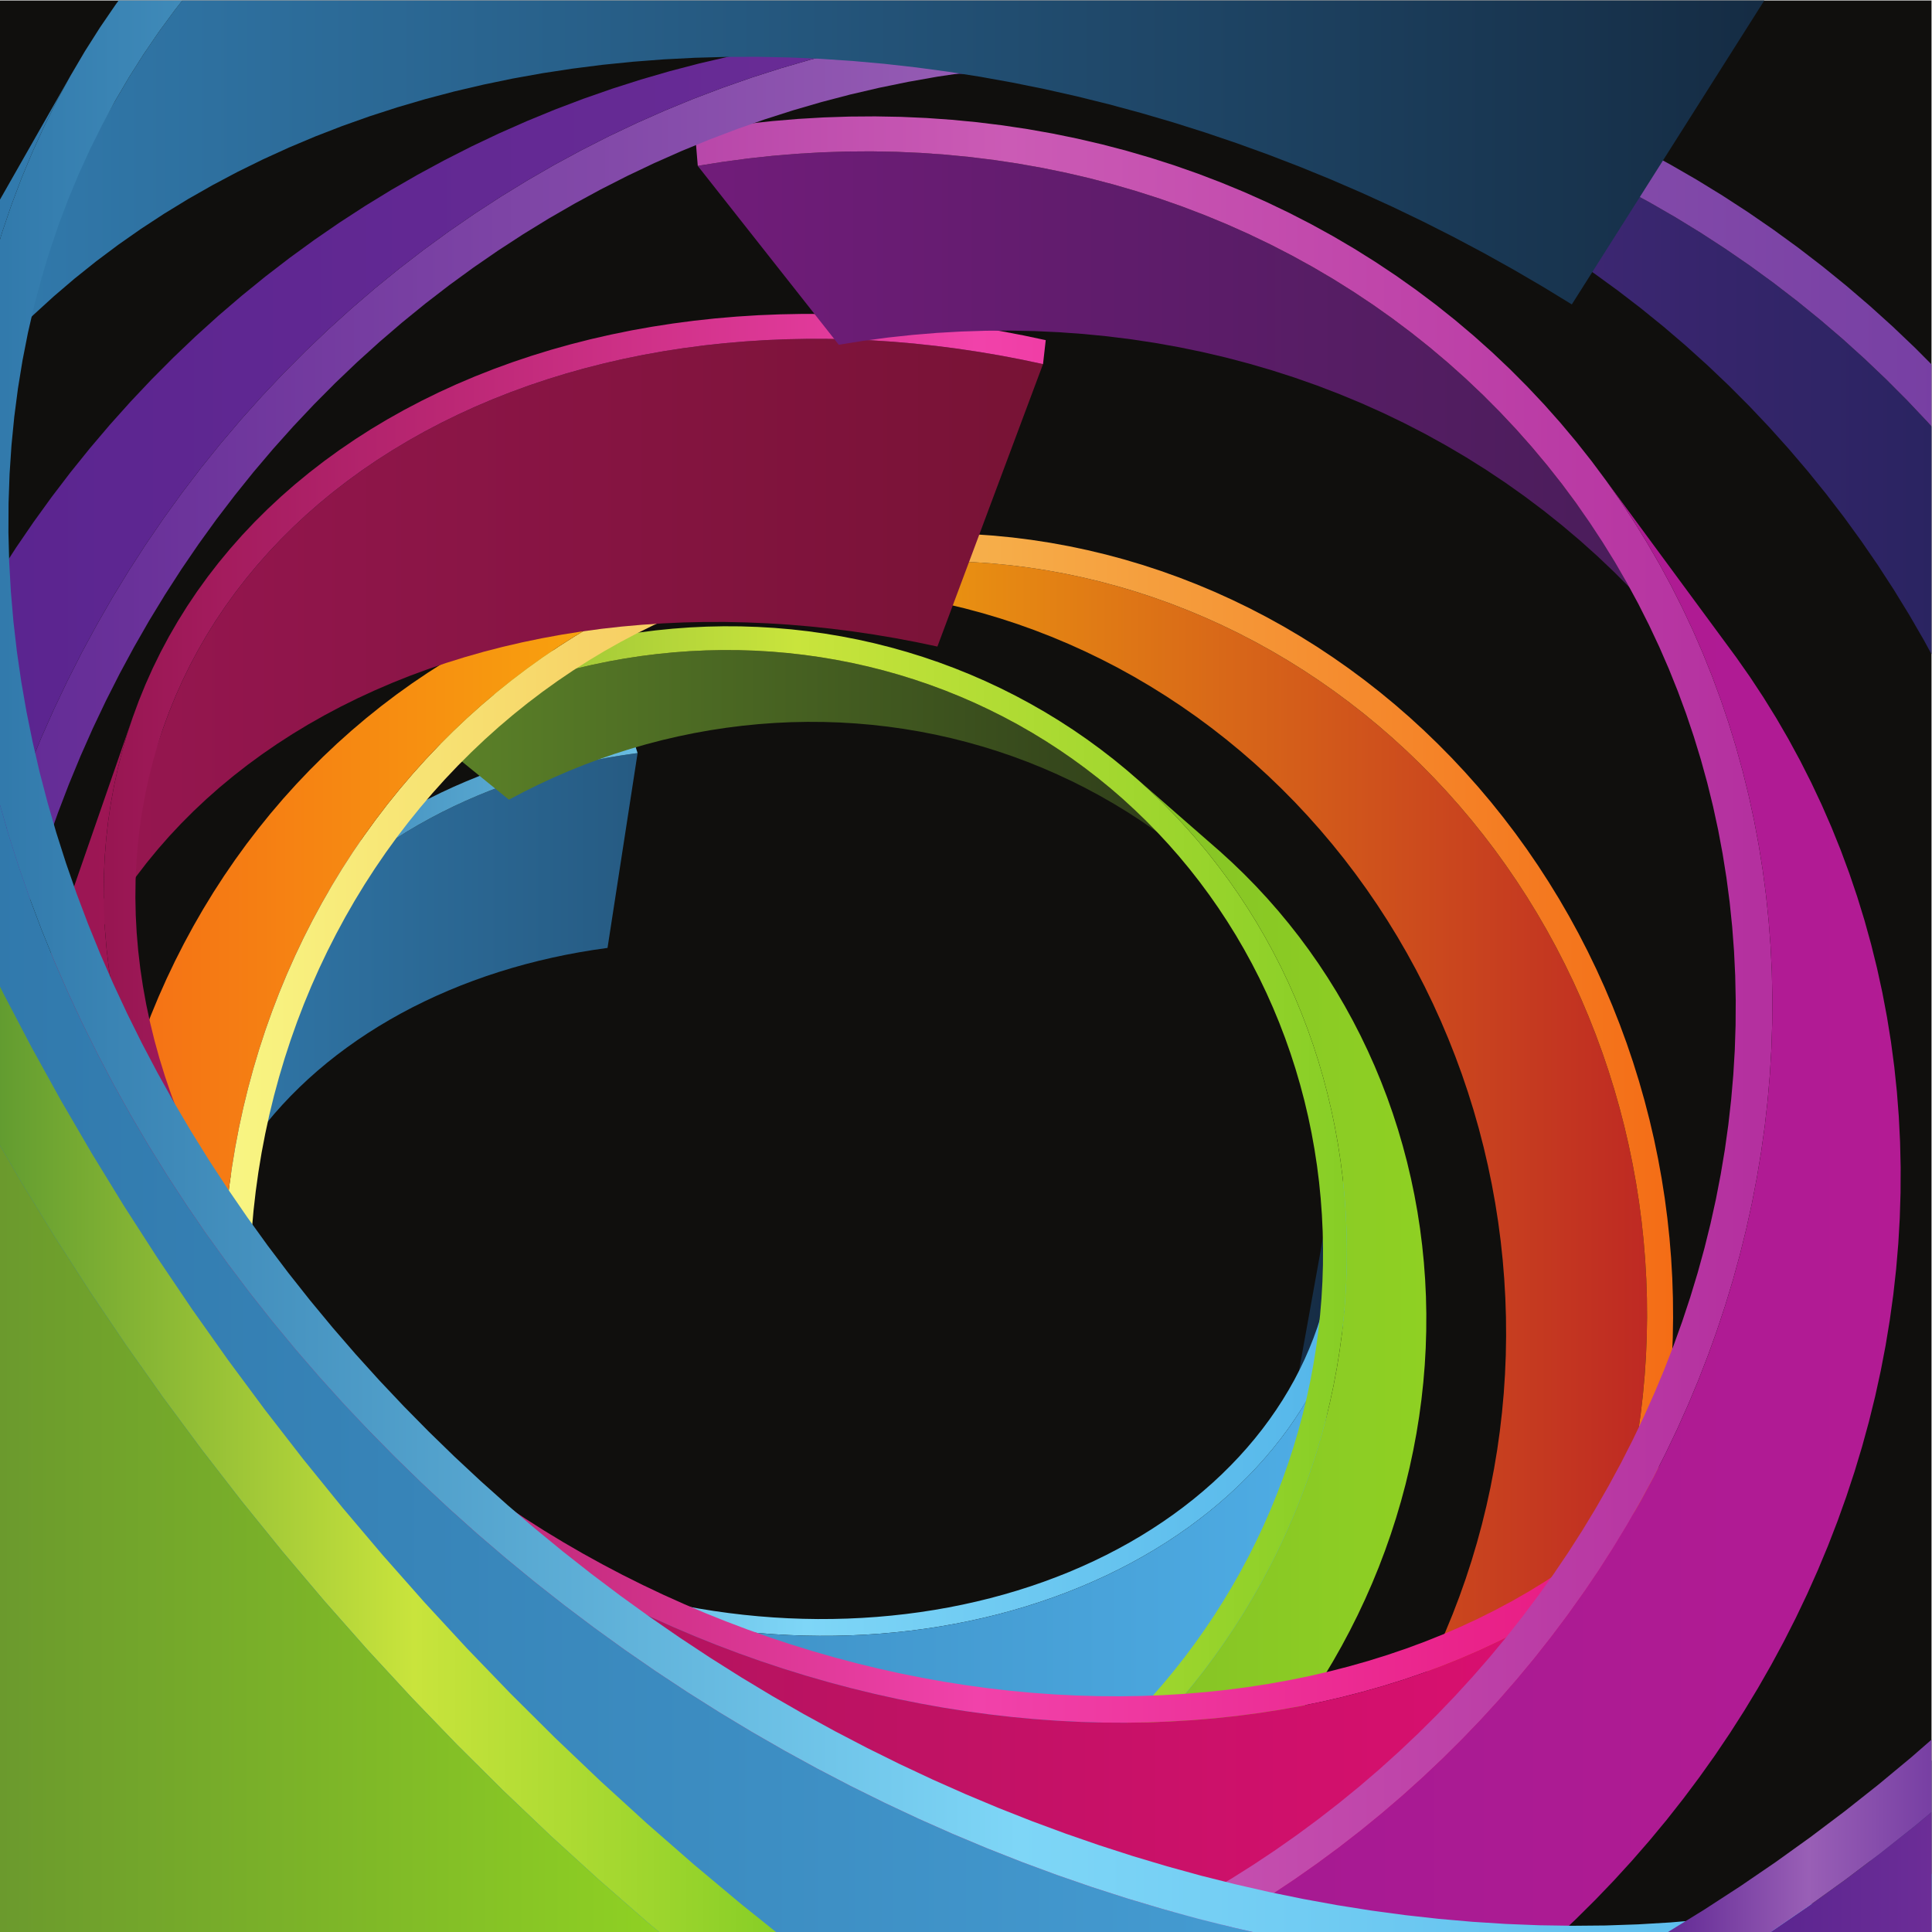 <?xml version="1.0" encoding="UTF-8" standalone="no"?>
<svg
   xmlns:dc="http://purl.org/dc/elements/1.1/"
   xmlns:cc="http://creativecommons.org/ns#"
   xmlns:rdf="http://www.w3.org/1999/02/22-rdf-syntax-ns#"
   xmlns:svg="http://www.w3.org/2000/svg"
   xmlns="http://www.w3.org/2000/svg"
   viewBox="0 0 600 600"
   height="600"
   width="600"
   xml:space="preserve"
   id="svg2"
   version="1.1"><defs
     id="defs6"><linearGradient
       id="linearGradient20"
       spreadMethod="pad"
       gradientTransform="matrix(266.917,0,0,-266.917,44.161,190.382)"
       gradientUnits="userSpaceOnUse"
       y2="0"
       x2="1"
       y1="0"
       x1="0"><stop
         id="stop16"
         offset="0"
         style="stop-opacity:1;stop-color:#3179ab" /><stop
         id="stop18"
         offset="1"
         style="stop-opacity:1;stop-color:#152c44" /></linearGradient><linearGradient
       id="linearGradient30"
       spreadMethod="pad"
       gradientTransform="matrix(270.955,0,0,-270.955,45.039,173.686)"
       gradientUnits="userSpaceOnUse"
       y2="0"
       x2="1"
       y1="0"
       x1="0"><stop
         id="stop24"
         offset="0"
         style="stop-opacity:1;stop-color:#3179ab" /><stop
         id="stop26"
         offset="0.527"
         style="stop-opacity:1;stop-color:#7ed6f7" /><stop
         id="stop28"
         offset="1"
         style="stop-opacity:1;stop-color:#53b5e9" /></linearGradient><linearGradient
       id="linearGradient38"
       spreadMethod="pad"
       gradientTransform="matrix(275.884,0,0,-275.884,38.633,108.689)"
       gradientUnits="userSpaceOnUse"
       y2="0"
       x2="1"
       y1="0"
       x1="0"><stop
         id="stop34"
         offset="0"
         style="stop-opacity:1;stop-color:#3179ac" /><stop
         id="stop36"
         offset="1"
         style="stop-opacity:1;stop-color:#4faee6" /></linearGradient><linearGradient
       id="linearGradient46"
       spreadMethod="pad"
       gradientTransform="matrix(236.797,0,0,-236.797,43.706,156.109)"
       gradientUnits="userSpaceOnUse"
       y2="0"
       x2="1"
       y1="0"
       x1="0"><stop
         id="stop42"
         offset="0"
         style="stop-opacity:1;stop-color:#6b9a2d" /><stop
         id="stop44"
         offset="1"
         style="stop-opacity:1;stop-color:#2d3a19" /></linearGradient><linearGradient
       id="linearGradient56"
       spreadMethod="pad"
       gradientTransform="matrix(274.545,0,0,-274.545,39.249,152.102)"
       gradientUnits="userSpaceOnUse"
       y2="0"
       x2="1"
       y1="0"
       x1="0"><stop
         id="stop50"
         offset="0"
         style="stop-opacity:1;stop-color:#629c30" /><stop
         id="stop52"
         offset="0.533"
         style="stop-opacity:1;stop-color:#c9e43c" /><stop
         id="stop54"
         offset="1"
         style="stop-opacity:1;stop-color:#87ce26" /></linearGradient><linearGradient
       id="linearGradient64"
       spreadMethod="pad"
       gradientTransform="matrix(259.686,0,0,-259.686,72.613,134.115)"
       gradientUnits="userSpaceOnUse"
       y2="0"
       x2="1"
       y1="0"
       x1="0"><stop
         id="stop60"
         offset="0"
         style="stop-opacity:1;stop-color:#6b9a2d" /><stop
         id="stop62"
         offset="1"
         style="stop-opacity:1;stop-color:#8fd123" /></linearGradient><linearGradient
       id="linearGradient74"
       spreadMethod="pad"
       gradientTransform="matrix(226.069,0,0,-226.069,157.662,181.254)"
       gradientUnits="userSpaceOnUse"
       y2="0"
       x2="1"
       y1="0"
       x1="0"><stop
         id="stop70"
         offset="0"
         style="stop-opacity:1;stop-color:#fab90a" /><stop
         id="stop72"
         offset="1"
         style="stop-opacity:1;stop-color:#be2923" /></linearGradient><linearGradient
       id="linearGradient82"
       spreadMethod="pad"
       gradientTransform="matrix(337.905,0,0,-337.905,51.886,173.681)"
       gradientUnits="userSpaceOnUse"
       y2="0"
       x2="1"
       y1="0"
       x1="0"><stop
         id="stop78"
         offset="0"
         style="stop-opacity:1;stop-color:#f8f683" /><stop
         id="stop80"
         offset="1"
         style="stop-opacity:1;stop-color:#f46d16" /></linearGradient><linearGradient
       id="linearGradient90"
       spreadMethod="pad"
       gradientTransform="matrix(165.31,0,0,-165.31,22.102,170.621)"
       gradientUnits="userSpaceOnUse"
       y2="0"
       x2="1"
       y1="0"
       x1="0"><stop
         id="stop86"
         offset="0"
         style="stop-opacity:1;stop-color:#f46d16" /><stop
         id="stop88"
         offset="1"
         style="stop-opacity:1;stop-color:#fab90a" /></linearGradient><linearGradient
       id="linearGradient98"
       spreadMethod="pad"
       gradientTransform="matrix(397.64,0,0,-397.64,15.038,223.187)"
       gradientUnits="userSpaceOnUse"
       y2="0"
       x2="1"
       y1="0"
       x1="0"><stop
         id="stop94"
         offset="0"
         style="stop-opacity:1;stop-color:#971651" /><stop
         id="stop96"
         offset="1"
         style="stop-opacity:1;stop-color:#601020" /></linearGradient><linearGradient
       id="linearGradient108"
       spreadMethod="pad"
       gradientTransform="matrix(395.582,0,0,-395.582,24.149,212.872)"
       gradientUnits="userSpaceOnUse"
       y2="0"
       x2="1"
       y1="0"
       x1="0"><stop
         id="stop102"
         offset="0"
         style="stop-opacity:1;stop-color:#981652" /><stop
         id="stop104"
         offset="0.515"
         style="stop-opacity:1;stop-color:#f142aa" /><stop
         id="stop106"
         offset="1"
         style="stop-opacity:1;stop-color:#e50e75" /></linearGradient><linearGradient
       id="linearGradient116"
       spreadMethod="pad"
       gradientTransform="matrix(415.687,0,0,-415.687,1.2,141.491)"
       gradientUnits="userSpaceOnUse"
       y2="0"
       x2="1"
       y1="0"
       x1="0"><stop
         id="stop112"
         offset="0"
         style="stop-opacity:1;stop-color:#981652" /><stop
         id="stop114"
         offset="1"
         style="stop-opacity:1;stop-color:#e50e75" /></linearGradient><linearGradient
       id="linearGradient124"
       spreadMethod="pad"
       gradientTransform="matrix(397.492,0,0,-397.492,0,207.591)"
       gradientUnits="userSpaceOnUse"
       y2="0"
       x2="1"
       y1="0"
       x1="0"><stop
         id="stop120"
         offset="0"
         style="stop-opacity:1;stop-color:#8e1b91" /><stop
         id="stop122"
         offset="1"
         style="stop-opacity:1;stop-color:#471d58" /></linearGradient><linearGradient
       id="linearGradient134"
       spreadMethod="pad"
       gradientTransform="matrix(412.92,0,0,-412.92,0,211.498)"
       gradientUnits="userSpaceOnUse"
       y2="0"
       x2="1"
       y1="0"
       x1="0"><stop
         id="stop128"
         offset="0"
         style="stop-opacity:1;stop-color:#8e1c91" /><stop
         id="stop130"
         offset="0.57"
         style="stop-opacity:1;stop-color:#cb5bb5" /><stop
         id="stop132"
         offset="1"
         style="stop-opacity:1;stop-color:#b4309f" /></linearGradient><linearGradient
       id="linearGradient142"
       spreadMethod="pad"
       gradientTransform="matrix(435.819,0,0,-435.819,6.992,169.046)"
       gradientUnits="userSpaceOnUse"
       y2="0"
       x2="1"
       y1="0"
       x1="0"><stop
         id="stop138"
         offset="0"
         style="stop-opacity:1;stop-color:#8d198f" /><stop
         id="stop140"
         offset="1"
         style="stop-opacity:1;stop-color:#b31b94" /></linearGradient><linearGradient
       id="linearGradient150"
       spreadMethod="pad"
       gradientTransform="matrix(244.679,0,0,-244.679,205.321,217.789)"
       gradientUnits="userSpaceOnUse"
       y2="0"
       x2="1"
       y1="0"
       x1="0"><stop
         id="stop146"
         offset="0"
         style="stop-opacity:1;stop-color:#622a94" /><stop
         id="stop148"
         offset="1"
         style="stop-opacity:1;stop-color:#2a2461" /></linearGradient><linearGradient
       id="linearGradient160"
       spreadMethod="pad"
       gradientTransform="matrix(450,0,0,-450,0,247.08)"
       gradientUnits="userSpaceOnUse"
       y2="0"
       x2="1"
       y1="0"
       x1="0"><stop
         id="stop154"
         offset="0"
         style="stop-opacity:1;stop-color:#622a95" /><stop
         id="stop156"
         offset="0.533"
         style="stop-opacity:1;stop-color:#995fb6" /><stop
         id="stop158"
         offset="1"
         style="stop-opacity:1;stop-color:#773fa3" /></linearGradient><linearGradient
       id="linearGradient168"
       spreadMethod="pad"
       gradientTransform="matrix(238.021,0,0,-238.021,0,246.65)"
       gradientUnits="userSpaceOnUse"
       y2="0"
       x2="1"
       y1="0"
       x1="0"><stop
         id="stop164"
         offset="0"
         style="stop-opacity:1;stop-color:#5b2590" /><stop
         id="stop166"
         offset="1"
         style="stop-opacity:1;stop-color:#6c2d97" /></linearGradient><linearGradient
       id="linearGradient176"
       spreadMethod="pad"
       gradientTransform="matrix(411.043,0,0,-411.043,0,409.469)"
       gradientUnits="userSpaceOnUse"
       y2="0"
       x2="1"
       y1="0"
       x1="0"><stop
         id="stop172"
         offset="0"
         style="stop-opacity:1;stop-color:#3179ab" /><stop
         id="stop174"
         offset="1"
         style="stop-opacity:1;stop-color:#152c44" /></linearGradient><linearGradient
       id="linearGradient184"
       spreadMethod="pad"
       gradientTransform="matrix(450,0,0,-450,0,216.238)"
       gradientUnits="userSpaceOnUse"
       y2="0"
       x2="1"
       y1="0"
       x1="0"><stop
         id="stop180"
         offset="0"
         style="stop-opacity:1;stop-color:#3179ac" /><stop
         id="stop182"
         offset="1"
         style="stop-opacity:1;stop-color:#4faee6" /></linearGradient><linearGradient
       id="linearGradient194"
       spreadMethod="pad"
       gradientTransform="matrix(450,0,0,-450,0,225)"
       gradientUnits="userSpaceOnUse"
       y2="0"
       x2="1"
       y1="0"
       x1="0"><stop
         id="stop188"
         offset="0"
         style="stop-opacity:1;stop-color:#3179ab" /><stop
         id="stop190"
         offset="0.527"
         style="stop-opacity:1;stop-color:#7ed6f7" /><stop
         id="stop192"
         offset="1"
         style="stop-opacity:1;stop-color:#53b5e9" /></linearGradient><linearGradient
       id="linearGradient202"
       spreadMethod="pad"
       gradientTransform="matrix(37.481,0,0,-37.481,412.519,13.958)"
       gradientUnits="userSpaceOnUse"
       y2="0"
       x2="1"
       y1="0"
       x1="0"><stop
         id="stop198"
         offset="0"
         style="stop-opacity:1;stop-color:#5b2590" /><stop
         id="stop200"
         offset="1"
         style="stop-opacity:1;stop-color:#6c2d97" /></linearGradient><linearGradient
       id="linearGradient212"
       spreadMethod="pad"
       gradientTransform="matrix(61.393,0,0,-61.393,388.607,22.404)"
       gradientUnits="userSpaceOnUse"
       y2="0"
       x2="1"
       y1="0"
       x1="0"><stop
         id="stop206"
         offset="0"
         style="stop-opacity:1;stop-color:#622a95" /><stop
         id="stop208"
         offset="0.533"
         style="stop-opacity:1;stop-color:#995fb6" /><stop
         id="stop210"
         offset="1"
         style="stop-opacity:1;stop-color:#773fa3" /></linearGradient><linearGradient
       id="linearGradient222"
       spreadMethod="pad"
       gradientTransform="matrix(180.792,0,0,-180.792,0,110.122)"
       gradientUnits="userSpaceOnUse"
       y2="0"
       x2="1"
       y1="0"
       x1="0"><stop
         id="stop216"
         offset="0"
         style="stop-opacity:1;stop-color:#629c30" /><stop
         id="stop218"
         offset="0.533"
         style="stop-opacity:1;stop-color:#c9e43c" /><stop
         id="stop220"
         offset="1"
         style="stop-opacity:1;stop-color:#87ce26" /></linearGradient><linearGradient
       id="linearGradient230"
       spreadMethod="pad"
       gradientTransform="matrix(153.58,0,0,-153.58,0,91.62)"
       gradientUnits="userSpaceOnUse"
       y2="0"
       x2="1"
       y1="0"
       x1="0"><stop
         id="stop226"
         offset="0"
         style="stop-opacity:1;stop-color:#6b9a2d" /><stop
         id="stop228"
         offset="1"
         style="stop-opacity:1;stop-color:#8fd123" /></linearGradient></defs><g
     transform="matrix(1.333,0,0,-1.333,0,600)"
     id="g10"><path
       d="M 3.90625e-4,0 H 450 V 450 H 3.90625e-4 V 0"
       style="fill:#100f0d;fill-opacity:1;fill-rule:evenodd;stroke:none;stroke-width:0.1"
       id="path14" /><path
       d="m 311.001,169.535 0.077,-2.655 -0.016,-2.648 -0.103,-2.643 -0.195,-2.635 -0.283,-2.625 -0.373,-2.614 -0.463,-2.599 -8.131,-45.018 0.459,2.594 0.374,2.608 0.282,2.621 0.197,2.629 0.104,2.639 0.017,2.643 -0.073,2.649 -0.159,2.652 -0.249,2.652 8.119,45.064 0.254,-2.658 z m -221.15,83.626 2.478,1.645 2.538,1.591 2.596,1.536 2.652,1.478 2.704,1.42 2.757,1.362 2.808,1.304 2.857,1.24 2.901,1.182 2.947,1.117 2.988,1.054 3.029,0.993 3.068,0.927 3.105,0.865 3.139,0.798 3.17,0.731 3.199,0.665 3.229,0.6 3.253,0.531 3.278,0.466 -7.008,-45.398 -3.258,-0.466 -3.232,-0.533 -3.208,-0.601 -3.179,-0.668 -3.152,-0.733 -3.119,-0.799 -3.087,-0.865 -3.049,-0.928 -3.009,-0.991 -2.971,-1.058 -2.931,-1.117 -2.881,-1.182 -2.839,-1.242 -2.793,-1.303 -2.741,-1.359 -2.686,-1.421 -2.635,-1.479 -2.58,-1.535 -2.523,-1.59 -2.463,-1.646 -2.404,-1.7 -2.34,-1.749 -2.278,-1.804 -2.21,-1.854 -2.144,-1.902 -2.074,-1.95 -2.006,-1.996 -1.934,-2.044 -1.861,-2.085 -1.786,-2.126 -1.714,-2.169 -1.633,-2.209 -1.557,-2.247 -1.477,-2.283 -1.4,-2.319 -1.317,-2.35 -1.234,-2.382 -1.154,-2.416 -1.067,-2.441 -0.986,-2.471 -0.899,-2.494 -0.813,-2.52 -0.726,-2.539 -0.639,-2.56 -0.553,-2.58 -0.461,-2.597 -0.375,-2.61 6.438,45.327 0.375,2.613 0.465,2.602 0.553,2.582 0.643,2.569 0.728,2.542 0.816,2.522 0.905,2.5 0.988,2.472 1.073,2.448 1.159,2.418 1.241,2.384 1.324,2.358 1.404,2.32 1.488,2.285 1.565,2.252 1.643,2.211 1.722,2.171 1.798,2.13 1.87,2.086 1.946,2.045 2.016,1.998 2.087,1.954 2.158,1.903 2.223,1.855 2.289,1.805 2.355,1.752 2.416,1.702 v 0"
       style="fill:url(#linearGradient20);fill-opacity:1;fill-rule:evenodd;stroke:none;stroke-width:0.1"
       id="path22" /><path
       d="m 86.437,256.078 2.573,1.706 2.634,1.652 2.693,1.592 2.75,1.534 2.808,1.47 2.861,1.415 2.914,1.35 2.961,1.288 3.015,1.223 3.057,1.159 3.102,1.094 3.144,1.03 3.181,0.961 3.222,0.895 3.256,0.826 3.289,0.76 3.319,0.69 3.35,0.621 3.376,0.551 3.401,0.479 1.204,-3.708 -3.278,-0.466 -3.253,-0.531 -3.229,-0.6 -3.199,-0.665 -3.17,-0.731 -3.139,-0.798 -3.105,-0.865 -3.068,-0.927 -3.029,-0.993 -2.988,-1.054 -2.947,-1.117 -2.901,-1.182 -2.857,-1.24 -2.808,-1.304 -2.757,-1.362 -2.704,-1.42 -2.652,-1.478 -2.596,-1.536 -2.538,-1.591 -2.478,-1.645 -2.416,-1.702 -2.355,-1.752 -2.289,-1.805 -2.223,-1.855 -2.158,-1.903 -2.087,-1.954 -2.016,-1.998 -1.946,-2.045 -1.87,-2.086 -1.798,-2.13 -1.722,-2.171 -1.643,-2.211 -1.565,-2.252 -1.488,-2.285 -1.404,-2.32 -1.324,-2.358 -1.241,-2.384 -1.159,-2.418 -1.073,-2.448 -0.988,-2.472 -0.905,-2.5 -0.816,-2.522 -0.728,-2.542 -0.643,-2.569 -0.553,-2.582 -0.465,-2.602 -0.375,-2.613 -0.287,-2.632 -0.196,-2.639 -0.105,-2.649 -0.017,-2.658 0.075,-2.664 0.162,-2.669 0.255,-2.669 0.344,-2.672 0.434,-2.669 0.523,-2.666 0.613,-2.66 0.702,-2.656 0.789,-2.643 0.879,-2.635 0.966,-2.621 1.054,-2.609 1.139,-2.591 1.226,-2.574 1.308,-2.553 1.394,-2.532 1.477,-2.509 1.558,-2.484 1.639,-2.457 1.718,-2.425 1.797,-2.398 1.875,-2.367 1.951,-2.332 2.026,-2.295 2.101,-2.26 2.171,-2.22 2.24,-2.179 2.312,-2.137 2.379,-2.095 2.443,-2.051 2.508,-2.004 2.57,-1.955 2.633,-1.907 2.688,-1.857 2.749,-1.804 2.8,-1.752 2.856,-1.696 2.905,-1.641 2.954,-1.586 3.003,-1.525 3.045,-1.466 3.089,-1.407 3.129,-1.346 3.167,-1.285 3.205,-1.221 3.236,-1.156 3.266,-1.091 3.299,-1.03 3.324,-0.956 3.346,-0.895 3.372,-0.827 3.388,-0.757 3.407,-0.687 3.425,-0.621 3.433,-0.55 3.444,-0.479 3.453,-0.412 3.456,-0.338 3.461,-0.27 3.458,-0.197 3.458,-0.125 3.451,-0.056 3.444,0.019 3.438,0.087 3.422,0.159 3.409,0.231 3.392,0.303 3.374,0.37 3.35,0.443 3.327,0.513 3.299,0.581 3.272,0.652 3.24,0.721 3.208,0.786 3.171,0.857 3.135,0.922 3.091,0.987 3.054,1.056 3.007,1.12 2.961,1.18 2.911,1.247 2.864,1.309 2.807,1.369 2.757,1.432 2.698,1.487 2.641,1.548 2.58,1.604 2.519,1.662 2.455,1.712 2.389,1.769 2.326,1.819 2.252,1.871 2.186,1.919 2.116,1.971 2.038,2.015 1.968,2.06 1.89,2.104 1.814,2.146 1.737,2.188 1.655,2.225 1.578,2.265 1.497,2.299 1.412,2.334 1.334,2.367 1.244,2.398 1.163,2.426 1.074,2.457 0.991,2.48 0.901,2.505 0.817,2.527 0.728,2.549 0.64,2.567 0.549,2.585 0.463,2.599 0.373,2.614 0.283,2.625 0.195,2.635 0.103,2.643 0.016,2.648 -0.077,2.655 -0.162,2.656 -0.254,2.658 4.896,-0.025 0.264,-2.76 0.171,-2.756 0.077,-2.754 -0.013,-2.749 -0.104,-2.742 -0.2,-2.735 -0.294,-2.724 -0.385,-2.712 -0.48,-2.699 -0.568,-2.682 -0.662,-2.665 -0.754,-2.644 -0.846,-2.624 -0.935,-2.6 -1.027,-2.575 -1.117,-2.549 -1.203,-2.52 -1.295,-2.488 -1.376,-2.46 -1.466,-2.423 -1.553,-2.387 -1.633,-2.351 -1.72,-2.311 -1.801,-2.269 -1.881,-2.228 -1.963,-2.184 -2.04,-2.14 -2.117,-2.092 -2.194,-2.043 -2.265,-1.996 -2.341,-1.943 -2.412,-1.887 -2.479,-1.839 -2.549,-1.778 -2.611,-1.724 -2.68,-1.666 -2.739,-1.608 -2.802,-1.546 -2.859,-1.485 -2.916,-1.423 -2.971,-1.357 -3.021,-1.296 -3.075,-1.228 -3.12,-1.162 -3.169,-1.096 -3.211,-1.028 -3.255,-0.957 -3.289,-0.89 -3.331,-0.818 -3.364,-0.747 -3.398,-0.676 -3.425,-0.606 -3.452,-0.532 -3.48,-0.46 -3.5,-0.385 -3.522,-0.314 -3.539,-0.24 -3.554,-0.167 -3.566,-0.091 -3.578,-0.015 -3.582,0.054 -3.592,0.134 -3.591,0.201 -3.592,0.279 -3.587,0.353 -3.584,0.424 -3.576,0.498 -3.566,0.571 -3.555,0.643 -3.536,0.716 -3.519,0.787 -3.497,0.856 -3.479,0.929 -3.45,0.997 -3.423,1.066 -3.393,1.134 -3.361,1.201 -3.324,1.265 -3.289,1.334 -3.249,1.399 -3.206,1.462 -3.161,1.522 -3.117,1.585 -3.069,1.645 -3.012,1.704 -2.966,1.763 -2.907,1.817 -2.852,1.874 -2.792,1.927 -2.731,1.979 -2.67,2.033 -2.602,2.079 -2.537,2.129 -2.47,2.175 -2.397,2.222 -2.328,2.263 -2.252,2.307 -2.179,2.343 -2.102,2.384 -2.026,2.421 -1.942,2.456 -1.865,2.488 -1.783,2.521 -1.703,2.551 -1.615,2.579 -1.533,2.603 -1.443,2.629 -1.358,2.65 -1.269,2.671 -1.18,2.691 -1.094,2.708 -0.999,2.722 -0.913,2.734 -0.819,2.745 -0.727,2.756 -0.634,2.761 -0.543,2.769 -0.448,2.77 -0.358,2.771 -0.261,2.77 -0.168,2.769 -0.078,2.767 0.018,2.758 0.113,2.75 0.207,2.741 0.299,2.728 0.389,2.713 0.483,2.698 0.577,2.683 0.668,2.66 0.757,2.642 0.848,2.616 0.94,2.595 1.027,2.566 1.117,2.537 1.203,2.51 1.291,2.475 1.374,2.446 1.458,2.407 1.545,2.371 1.627,2.334 1.706,2.292 1.789,2.253 1.863,2.212 1.945,2.164 2.019,2.12 2.093,2.073 2.168,2.028 2.238,1.972 2.309,1.927 2.378,1.87 2.441,1.818 2.509,1.765"
       style="fill:url(#linearGradient30);fill-opacity:1;fill-rule:evenodd;stroke:none;stroke-width:0.1"
       id="path32" /><path
       d="m 45.377,190.603 -0.207,-2.741 -0.113,-2.75 -0.018,-2.758 0.078,-2.767 0.168,-2.769 0.261,-2.77 0.358,-2.771 0.448,-2.77 0.543,-2.769 0.634,-2.761 0.727,-2.756 0.819,-2.745 0.913,-2.734 0.999,-2.722 1.094,-2.708 1.18,-2.691 1.269,-2.671 1.358,-2.65 1.443,-2.629 1.533,-2.603 1.615,-2.579 1.703,-2.551 1.783,-2.521 1.865,-2.488 1.942,-2.456 2.026,-2.421 2.102,-2.384 2.179,-2.343 2.252,-2.307 2.328,-2.263 2.397,-2.222 2.47,-2.175 2.537,-2.129 2.602,-2.079 2.67,-2.033 2.731,-1.979 2.792,-1.927 2.852,-1.874 2.907,-1.817 2.966,-1.763 3.012,-1.704 3.069,-1.645 3.117,-1.585 3.161,-1.522 3.206,-1.462 3.249,-1.399 3.289,-1.334 3.324,-1.265 3.361,-1.201 3.393,-1.134 3.423,-1.066 3.45,-0.997 3.479,-0.929 3.497,-0.856 3.519,-0.787 3.536,-0.716 3.555,-0.643 3.566,-0.571 3.576,-0.498 3.584,-0.424 3.587,-0.353 3.592,-0.279 3.591,-0.201 3.592,-0.134 3.582,-0.054 3.578,0.015 3.566,0.091 3.554,0.167 3.539,0.24 3.522,0.314 3.5,0.385 3.48,0.46 3.452,0.532 3.425,0.606 3.398,0.676 3.364,0.747 3.331,0.818 3.289,0.89 3.255,0.957 3.211,1.028 3.169,1.096 3.12,1.162 3.075,1.228 3.021,1.296 2.971,1.357 2.916,1.423 2.859,1.485 2.802,1.546 2.739,1.608 2.68,1.666 2.611,1.724 2.549,1.778 2.479,1.839 2.412,1.887 2.341,1.943 2.265,1.996 2.194,2.043 2.117,2.092 2.04,2.14 1.963,2.184 1.881,2.228 1.801,2.269 1.72,2.311 1.633,2.351 1.553,2.387 1.466,2.423 1.376,2.46 1.295,2.488 1.203,2.52 1.117,2.549 1.027,2.575 0.935,2.6 0.846,2.624 0.754,2.644 0.662,2.665 0.568,2.682 -8.164,-45.01 -0.57,-2.677 -0.659,-2.661 -0.751,-2.639 -0.843,-2.621 -0.93,-2.597 -1.021,-2.571 -1.111,-2.543 -1.198,-2.517 -1.289,-2.484 -1.371,-2.452 -1.458,-2.421 -1.544,-2.383 -1.627,-2.348 -1.708,-2.308 -1.794,-2.267 -1.871,-2.225 -1.95,-2.182 -2.03,-2.136 -2.104,-2.091 -2.181,-2.039 -2.255,-1.993 -2.325,-1.939 -2.398,-1.891 -2.466,-1.835 -2.531,-1.777 -2.598,-1.723 -2.663,-1.662 -2.724,-1.608 -2.783,-1.548 -2.844,-1.481 -2.898,-1.422 -2.95,-1.359 -3.003,-1.295 -3.057,-1.229 -3.103,-1.164 -3.146,-1.095 -3.193,-1.026 -3.233,-0.961 -3.27,-0.889 -3.308,-0.819 -3.344,-0.75 -3.375,-0.679 -3.405,-0.604 -3.43,-0.536 -3.457,-0.459 -3.48,-0.391 -3.498,-0.313 -3.517,-0.243 -3.529,-0.17 -3.544,-0.093 -3.555,-0.02 -3.558,0.052 -3.566,0.128 -3.57,0.2 -3.568,0.275 -3.565,0.347 -3.561,0.424 -3.551,0.493 -3.543,0.566 -3.529,0.64 -3.515,0.71 -3.494,0.782 -3.475,0.855 -3.454,0.92 -3.428,0.992 -3.399,1.061 -3.372,1.127 -3.337,1.195 -3.302,1.265 -3.266,1.326 -3.226,1.391 -3.184,1.457 -3.143,1.517 -3.094,1.581 -3.045,1.637 -2.997,1.699 -2.943,1.756 -2.888,1.811 -2.832,1.867 -2.772,1.921 -2.711,1.973 -2.65,2.024 -2.586,2.075 -2.518,2.121 -2.452,2.17 -2.38,2.213 -2.311,2.257 -2.237,2.298 -2.165,2.34 -2.086,2.376 -2.011,2.414 -1.931,2.448 -1.85,2.482 -1.771,2.516 -1.687,2.542 -1.602,2.573 -1.521,2.597 -1.433,2.621 -1.348,2.647 -1.261,2.665 -1.171,2.682 -1.084,2.7 -0.992,2.717 -0.904,2.728 -0.813,2.74 -0.72,2.749 -0.626,2.753 -0.54,2.764 -0.444,2.763 -0.35,2.766 -0.26,2.765 -0.165,2.764 -0.072,2.76 0.02,2.751 0.111,2.745 0.208,2.735 0.297,2.724 6.407,45.331 -0.299,-2.728"
       style="fill:url(#linearGradient38);fill-opacity:1;fill-rule:evenodd;stroke:none;stroke-width:0.1"
       id="path40" /><path
       d="m 66.931,41.624 2.329,-2.91 2.408,-2.847 2.486,-2.776 2.558,-2.705 2.634,-2.634 2.702,-2.559 2.773,-2.487 2.84,-2.406 2.906,-2.328 2.968,-2.248 3.032,-2.166 -20.703,14.229 -3.056,2.185 -2.996,2.266 -2.929,2.35 -2.866,2.427 -2.796,2.507 -2.727,2.583 -2.653,2.656 -2.582,2.732 -2.507,2.799 -2.426,2.871 -2.349,2.935 -2.271,3 20.973,-14.501 z m 34.71,240.523 3.484,1.728 3.527,1.635 3.558,1.546 3.593,1.452 3.627,1.356 3.656,1.265 3.683,1.167 3.708,1.072 3.729,0.975 3.748,0.876 3.766,0.779 3.78,0.682 3.793,0.58 3.8,0.48 3.807,0.381 3.813,0.281 3.811,0.178 3.814,0.081 3.808,-0.022 3.804,-0.123 3.791,-0.223 3.783,-0.326 3.768,-0.425 3.75,-0.527 3.731,-0.625 3.71,-0.724 3.685,-0.825 3.661,-0.921 3.629,-1.021 3.597,-1.118 3.564,-1.215 3.526,-1.31 3.489,-1.406 3.445,-1.498 3.402,-1.595 3.356,-1.683 3.307,-1.776 3.256,-1.865 3.202,-1.954 3.148,-2.041 3.09,-2.128 3.03,-2.21 2.968,-2.291 2.906,-2.376 2.839,-2.455 18.92,-16.453 -2.814,2.433 -2.879,2.354 -2.943,2.276 -3.005,2.192 -3.063,2.11 -3.121,2.024 -3.175,1.934 -3.228,1.851 -3.279,1.761 -3.326,1.673 -3.373,1.575 -3.414,1.491 -3.458,1.393 -3.496,1.301 -3.533,1.205 -3.565,1.108 -3.598,1.014 -3.628,0.917 -3.652,0.818 -3.679,0.72 -3.697,0.62 -3.719,0.523 -3.733,0.423 -3.748,0.323 -3.76,0.226 -3.769,0.121 -3.773,0.024 -3.779,-0.075 -3.779,-0.177 -3.778,-0.277 -3.773,-0.376 -3.767,-0.475 -3.759,-0.571 -3.745,-0.672 -3.732,-0.771 -3.715,-0.866 -3.697,-0.965 -3.673,-1.061 -3.648,-1.157 -3.625,-1.25 -3.59,-1.345 -3.564,-1.436 -3.529,-1.53 -3.491,-1.618 -3.453,-1.711 -3.409,-1.798 -20.37,16.529 3.442,1.814 v 0"
       style="fill:url(#linearGradient46);fill-opacity:1;fill-rule:evenodd;stroke:none;stroke-width:0.1"
       id="path48" /><path
       d="m 99.381,287.061 3.617,1.791 3.653,1.699 3.694,1.604 3.73,1.505 3.765,1.41 3.791,1.312 3.822,1.211 3.847,1.113 3.869,1.011 3.892,0.91 3.905,0.811 3.924,0.707 3.934,0.602 3.945,0.5 3.951,0.396 3.952,0.291 3.959,0.186 3.957,0.083 3.95,-0.021 3.946,-0.13 3.935,-0.23 3.926,-0.336 3.91,-0.441 3.892,-0.545 3.871,-0.649 3.851,-0.75 3.823,-0.854 3.798,-0.957 3.767,-1.059 3.734,-1.159 3.698,-1.26 3.662,-1.36 3.616,-1.457 3.576,-1.555 3.533,-1.652 3.483,-1.747 3.432,-1.845 3.378,-1.932 3.324,-2.027 3.267,-2.116 3.208,-2.207 3.145,-2.294 3.083,-2.378 3.012,-2.464 2.947,-2.549 2.877,-2.627 2.805,-2.708 2.729,-2.785 2.654,-2.861 2.572,-2.934 2.497,-3.004 2.411,-3.078 2.331,-3.141 2.246,-3.209 2.158,-3.273 2.069,-3.331 1.981,-3.392 1.887,-3.446 1.799,-3.503 1.705,-3.553 1.606,-3.602 1.512,-3.651 1.415,-3.693 1.317,-3.732 1.219,-3.774 1.117,-3.813 1.017,-3.845 0.915,-3.873 0.814,-3.905 0.709,-3.93 0.606,-3.954 0.506,-3.975 0.399,-3.991 0.293,-4.003 0.19,-4.018 0.083,-4.03 -0.02,-4.033 -0.125,-4.038 -0.23,-4.038 -0.335,-4.035 -0.439,-4.032 -0.544,-4.023 -0.65,-4.013 -0.751,-4.001 -0.855,-3.985 -0.957,-3.967 -1.061,-3.943 -1.16,-3.919 -1.262,-3.892 -1.359,-3.864 -1.46,-3.83 -1.556,-3.794 -1.654,-3.756 -1.748,-3.72 -1.843,-3.671 -1.935,-3.63 -2.026,-3.578 -2.118,-3.529 -2.206,-3.477 -2.294,-3.421 -2.377,-3.361 -2.463,-3.303 -2.545,-3.238 -2.626,-3.175 -2.703,-3.107 -2.78,-3.038 -2.856,-2.967 -2.927,-2.892 -2.999,-2.82 -3.065,-2.737 -3.135,-2.662 -3.198,-2.579 -3.258,-2.496 -3.319,-2.41 -3.374,-2.326 -3.434,-2.237 -3.486,-2.144 -3.534,-2.056 -3.582,-1.963 -3.625,-1.869 -3.67,-1.774 -3.712,-1.677 -3.746,-1.58 -3.782,-1.481 -3.814,-1.382 -3.843,-1.28 -3.871,-1.18 -3.895,-1.074 -3.915,-0.975 L 185.736,0.753 181.843,0 h -53.442 l -2.041,0.375 -3.856,0.818 -3.83,0.921 -3.8,1.025 -3.765,1.128 -3.73,1.227 -3.688,1.327 -3.65,1.429 -3.609,1.525 -3.558,1.623 -3.51,1.719 -3.461,1.815 -3.409,1.906 -3.351,1.999 -3.293,2.09 -3.236,2.182 -3.173,2.266 -3.105,2.354 -3.041,2.438 -2.972,2.521 -2.9,2.602 -2.831,2.683 -2.753,2.755 -2.677,2.835 -2.6,2.907 -2.518,2.977 -2.439,3.049 -2.355,3.114 4.457,3.488 2.271,-3 2.349,-2.935 2.426,-2.871 2.507,-2.799 2.582,-2.732 2.653,-2.656 2.727,-2.583 2.796,-2.507 2.866,-2.427 2.929,-2.35 2.996,-2.266 3.056,-2.185 3.117,-2.1 3.173,-2.013 3.23,-1.926 3.286,-1.836 3.334,-1.748 3.386,-1.655 3.43,-1.562 3.473,-1.471 3.517,-1.375 3.556,-1.277 3.594,-1.183 3.629,-1.084 3.658,-0.988 3.69,-0.887 3.717,-0.788 3.741,-0.688 3.763,-0.587 3.78,-0.483 3.801,-0.386 3.813,-0.281 3.822,-0.181 3.833,-0.076 3.838,0.022 3.842,0.131 3.844,0.227 3.841,0.333 3.836,0.433 3.828,0.536 3.818,0.637 3.807,0.739 3.79,0.837 3.773,0.94 3.751,1.036 3.73,1.134 3.703,1.236 3.673,1.331 3.643,1.426 3.612,1.523 3.573,1.615 3.535,1.708 3.495,1.803 3.449,1.891 3.404,1.979 3.359,2.067 3.305,2.157 3.253,2.239 3.198,2.324 3.141,2.403 3.078,2.485 3.019,2.566 2.954,2.637 2.889,2.715 2.821,2.785 2.751,2.858 2.677,2.928 2.606,2.994 2.528,3.058 2.451,3.119 2.373,3.183 2.291,3.239 2.211,3.295 2.123,3.349 2.042,3.401 1.952,3.444 1.865,3.498 1.776,3.54 1.685,3.58 1.591,3.619 1.5,3.656 1.407,3.69 1.311,3.721 1.216,3.75 1.117,3.776 1.022,3.799 0.922,3.82 0.825,3.84 0.724,3.852 0.625,3.867 0.525,3.876 0.425,3.884 0.324,3.889 0.221,3.892 0.122,3.89 0.019,3.883 -0.08,3.883 -0.182,3.872 -0.283,3.858 -0.382,3.845 -0.484,3.828 -0.586,3.811 -0.682,3.786 -0.783,3.761 -0.881,3.735 -0.981,3.703 -1.075,3.672 -1.174,3.637 -1.266,3.599 -1.363,3.558 -1.457,3.517 -1.549,3.471 -1.64,3.424 -1.73,3.375 -1.82,3.321 -1.906,3.269 -1.996,3.209 -2.078,3.153 -2.163,3.091 -2.246,3.032 -2.324,2.964 -2.402,2.898 -2.482,2.827 -2.554,2.754 -2.63,2.687 -2.702,2.607 -2.77,2.534 -2.839,2.455 -2.906,2.376 -2.968,2.291 -3.03,2.21 -3.09,2.128 -3.148,2.041 -3.202,1.954 -3.256,1.865 -3.307,1.776 -3.356,1.683 -3.402,1.595 -3.445,1.498 -3.489,1.406 -3.526,1.31 -3.564,1.215 -3.597,1.118 -3.629,1.021 -3.661,0.921 -3.685,0.825 -3.71,0.724 -3.731,0.625 -3.75,0.527 -3.768,0.425 -3.783,0.326 -3.791,0.223 -3.804,0.123 -3.808,0.022 -3.814,-0.081 -3.811,-0.178 -3.813,-0.281 -3.807,-0.381 -3.8,-0.48 -3.793,-0.58 -3.78,-0.682 -3.766,-0.779 -3.748,-0.876 -3.729,-0.975 -3.708,-1.072 -3.683,-1.167 -3.656,-1.265 -3.627,-1.356 -3.593,-1.452 -3.558,-1.546 -3.527,-1.635 -3.484,-1.728 -3.442,-1.814 -2.388,4.845 3.571,1.883"
       style="fill:url(#linearGradient56);fill-opacity:1;fill-rule:evenodd;stroke:none;stroke-width:0.1"
       id="path58" /><path
       d="m 108.075,0 -1.554,0.815 -3.379,1.891 -3.322,1.981 -3.266,2.074 -3.208,2.161 -20.733,14.187 3.236,-2.182 3.293,-2.09 3.351,-1.999 3.409,-1.906 3.461,-1.815 3.51,-1.719 3.558,-1.623 3.609,-1.525 3.65,-1.429 3.688,-1.327 3.73,-1.227 3.765,-1.128 3.8,-1.025 3.83,-0.921 L 126.36,0.375 128.401,0 Z m 176.168,251.736 2.851,-2.607 2.778,-2.682 2.708,-2.761 2.631,-2.837 2.554,-2.909 2.472,-2.979 2.394,-3.047 2.311,-3.119 2.227,-3.178 2.139,-3.243 2.053,-3.303 1.964,-3.361 1.874,-3.418 1.784,-3.471 1.687,-3.523 1.598,-3.57 1.499,-3.616 1.405,-3.661 1.307,-3.7 1.208,-3.74 1.108,-3.777 1.011,-3.811 0.907,-3.84 0.808,-3.87 0.707,-3.893 0.604,-3.919 0.499,-3.94 0.398,-3.951 0.293,-3.97 0.191,-3.982 0.086,-3.992 -0.02,-3.995 -0.121,-4 -0.226,-4.001 -0.332,-4.001 -0.433,-3.993 -0.537,-3.987 -0.64,-3.978 -0.746,-3.963 -0.844,-3.947 -0.946,-3.928 -1.049,-3.909 -1.148,-3.883 -1.248,-3.857 -1.346,-3.826 -1.442,-3.796 -1.542,-3.758 -1.638,-3.723 -1.731,-3.683 -1.825,-3.638 -1.916,-3.594 -2.007,-3.547 -2.096,-3.495 -2.185,-3.443 -2.269,-3.389 -2.357,-3.33 -2.437,-3.271 -2.522,-3.21 -2.598,-3.143 -2.679,-3.079 -2.753,-3.009 -2.828,-2.937 -2.901,-2.864 -2.968,-2.792 -3.039,-2.714 -3.103,-2.633 -3.166,-2.553 -3.232,-2.476 -3.287,-2.386 L 260.796,10.034 257.397,7.819 253.946,5.693 250.445,3.658 246.896,1.714 243.564,0 h -61.721 l 3.893,0.753 3.936,0.87 3.915,0.975 3.895,1.074 3.871,1.18 3.843,1.28 3.814,1.382 3.782,1.481 3.746,1.58 3.712,1.677 3.67,1.774 3.625,1.869 3.582,1.963 3.534,2.056 3.486,2.144 3.434,2.237 3.374,2.326 3.319,2.41 3.258,2.496 3.198,2.579 3.135,2.662 3.065,2.737 2.999,2.82 2.927,2.892 2.856,2.967 2.78,3.038 2.703,3.107 2.626,3.175 2.545,3.238 2.463,3.303 2.377,3.361 2.294,3.421 2.206,3.477 2.118,3.529 2.026,3.578 1.935,3.63 1.843,3.671 1.748,3.72 1.654,3.756 1.556,3.794 1.46,3.83 1.359,3.864 1.262,3.892 1.16,3.919 1.061,3.943 0.957,3.967 0.855,3.985 0.751,4.001 0.65,4.013 0.544,4.023 0.439,4.032 0.335,4.035 0.23,4.038 0.125,4.038 0.02,4.033 -0.083,4.03 -0.19,4.018 -0.293,4.003 -0.399,3.991 -0.506,3.975 -0.606,3.954 -0.709,3.93 -0.814,3.905 -0.915,3.873 -1.017,3.845 -1.117,3.813 -1.219,3.774 -1.317,3.732 -1.415,3.693 -1.512,3.651 -1.606,3.602 -1.705,3.553 -1.799,3.503 -1.887,3.446 -1.981,3.392 -2.069,3.331 -2.158,3.273 -2.246,3.209 -2.331,3.141 -2.411,3.078 -2.497,3.004 -2.572,2.934 -2.654,2.861 -2.729,2.785 -2.805,2.708 -2.877,2.627 18.888,-16.493 v 0"
       style="fill:url(#linearGradient64);fill-opacity:1;fill-rule:evenodd;stroke:none;stroke-width:0.1"
       id="path66" /><path
       d="m 354.954,46.491 4.994,-3.781 -32.656,-3.329 -4.945,3.741 32.607,3.369"
       style="fill:#78cde4;fill-opacity:1;fill-rule:evenodd;stroke:none;stroke-width:0.1"
       id="path68" /><path
       d="m 188.678,316.508 4.197,0.765 4.214,0.648 4.229,0.529 4.243,0.412 4.255,0.292 4.258,0.175 4.262,0.058 4.266,-0.061 4.263,-0.183 4.257,-0.298 4.25,-0.416 4.236,-0.533 4.227,-0.652 4.209,-0.768 4.19,-0.883 4.168,-0.998 4.141,-1.115 4.115,-1.225 4.083,-1.341 4.053,-1.451 4.013,-1.564 3.976,-1.67 3.934,-1.781 3.891,-1.887 3.842,-1.996 3.794,-2.099 3.741,-2.201 3.687,-2.302 3.632,-2.404 3.571,-2.5 3.51,-2.599 3.444,-2.69 3.38,-2.787 3.31,-2.875 3.238,-2.963 3.168,-3.055 3.091,-3.135 3.013,-3.217 2.937,-3.302 2.853,-3.378 2.771,-3.454 2.686,-3.525 2.598,-3.602 2.51,-3.666 2.422,-3.734 2.328,-3.795 2.237,-3.86 2.14,-3.914 2.044,-3.973 1.949,-4.026 1.847,-4.075 1.749,-4.123 1.648,-4.17 1.546,-4.21 1.441,-4.251 1.336,-4.285 1.233,-4.321 1.127,-4.348 1.018,-4.38 0.911,-4.402 0.805,-4.422 0.696,-4.446 0.584,-4.459 0.478,-4.471 0.366,-4.482 0.258,-4.488 0.148,-4.491 0.036,-4.494 -0.075,-4.49 -0.181,-4.487 -0.296,-4.476 -0.404,-4.465 -0.513,-4.453 -0.626,-4.435 -0.732,-4.413 -0.841,-4.391 -0.948,-4.364 -1.058,-4.335 -1.162,-4.3 -1.269,-4.269 -1.376,-4.232 -1.478,-4.187 -1.581,-4.145 -1.686,-4.1 -1.785,-4.048 -1.884,-3.997 -1.986,-3.945 -2.079,-3.885 -2.18,-3.826 -2.273,-3.762 -2.364,-3.695 -32.607,-3.369 2.345,3.659 2.253,3.722 2.158,3.788 2.065,3.844 1.966,3.901 1.87,3.957 1.77,4.007 1.67,4.054 1.568,4.104 1.467,4.144 1.363,4.185 1.258,4.224 1.155,4.257 1.049,4.291 0.941,4.316 0.834,4.346 0.729,4.367 0.618,4.39 0.511,4.404 0.402,4.418 0.291,4.43 0.186,4.437 0.073,4.445 -0.034,4.445 -0.146,4.444 -0.254,4.442 -0.361,4.435 -0.471,4.424 -0.581,4.412 -0.688,4.396 -0.796,4.379 -0.904,4.356 -1.007,4.332 -1.114,4.303 -1.22,4.275 -1.326,4.241 -1.426,4.206 -1.531,4.165 -1.63,4.123 -1.73,4.08 -1.831,4.033 -1.93,3.982 -2.024,3.931 -2.121,3.875 -2.214,3.819 -2.307,3.754 -2.398,3.693 -2.487,3.627 -2.574,3.561 -2.66,3.491 -2.747,3.415 -2.824,3.341 -2.909,3.265 -2.985,3.185 -3.062,3.101 -3.138,3.02 -3.208,2.932 -3.282,2.846 -3.347,2.754 -3.413,2.663 -3.477,2.572 -3.538,2.471 -3.597,2.377 -3.653,2.277 -3.706,2.179 -3.758,2.076 -3.809,1.97 -3.855,1.866 -3.896,1.761 -3.939,1.652 -3.978,1.546 -4.01,1.436 -4.05,1.323 -4.075,1.215 -4.105,1.101 -4.128,0.986 -4.152,0.872 -4.17,0.758 -4.185,0.644 -4.2,0.527 -4.211,0.411 -4.217,0.293 -4.224,0.177 -4.226,0.062 -4.222,-0.058 -4.223,-0.174 -4.213,-0.291 -4.205,-0.408 -4.19,-0.526 -4.177,-0.642 -4.158,-0.757 31.016,6.254"
       style="fill:url(#linearGradient74);fill-opacity:1;fill-rule:evenodd;stroke:none;stroke-width:0.1"
       id="path76" /><path
       d="m 130.099,299.443 3.782,2.411 3.839,2.304 3.895,2.193 3.951,2.084 3.999,1.97 4.053,1.858 4.094,1.743 4.139,1.629 4.177,1.509 4.213,1.392 4.251,1.276 4.28,1.155 4.308,1.034 4.332,0.914 4.356,0.792 4.374,0.67 4.39,0.548 4.403,0.427 4.414,0.302 4.419,0.182 4.426,0.059 4.425,-0.068 4.424,-0.188 4.418,-0.313 4.408,-0.432 4.399,-0.555 4.386,-0.676 4.367,-0.798 4.347,-0.919 4.324,-1.037 4.299,-1.156 4.27,-1.274 4.237,-1.394 4.202,-1.507 4.165,-1.622 4.126,-1.736 4.08,-1.849 4.036,-1.959 3.989,-2.071 3.935,-2.176 3.881,-2.287 3.827,-2.388 3.766,-2.499 3.706,-2.595 3.639,-2.693 3.575,-2.795 3.506,-2.89 3.434,-2.985 3.362,-3.078 3.282,-3.167 3.209,-3.254 3.125,-3.342 3.048,-3.424 2.96,-3.504 2.871,-3.584 2.788,-3.659 2.697,-3.734 2.603,-3.804 2.512,-3.876 2.417,-3.938 2.319,-4.003 2.222,-4.065 2.119,-4.122 2.02,-4.176 1.918,-4.229 1.813,-4.277 1.707,-4.325 1.606,-4.368 1.494,-4.41 1.389,-4.446 1.277,-4.484 1.168,-4.512 1.06,-4.543 0.944,-4.568 0.835,-4.587 0.722,-4.612 0.606,-4.626 0.495,-4.641 0.382,-4.65 0.268,-4.656 0.152,-4.662 0.037,-4.659 -0.074,-4.662 -0.191,-4.654 -0.306,-4.643 -0.418,-4.633 -0.533,-4.62 -0.649,-4.6 -0.759,-4.579 -0.872,-4.555 -0.984,-4.529 -1.094,-4.497 -1.207,-4.466 -1.316,-4.426 -1.428,-4.389 -1.533,-4.347 -1.64,-4.302 -1.748,-4.252 -1.851,-4.203 -1.956,-4.148 -2.058,-4.091 -2.159,-4.033 -2.26,-3.969 -2.356,-3.903 -2.452,-3.837 -4.994,3.781 2.364,3.695 2.273,3.762 2.18,3.826 2.079,3.885 1.986,3.945 1.884,3.997 1.785,4.048 1.686,4.1 1.581,4.145 1.478,4.187 1.376,4.232 1.269,4.269 1.162,4.3 1.058,4.335 0.948,4.364 0.841,4.391 0.732,4.413 0.626,4.435 0.513,4.453 0.404,4.465 0.296,4.476 0.181,4.487 0.075,4.49 -0.036,4.494 -0.148,4.491 -0.258,4.488 -0.366,4.482 -0.478,4.471 -0.584,4.459 -0.696,4.446 -0.805,4.422 -0.911,4.402 -1.018,4.38 -1.127,4.348 -1.233,4.321 -1.336,4.285 -1.441,4.251 -1.546,4.21 -1.648,4.17 -1.749,4.123 -1.847,4.075 -1.949,4.026 -2.044,3.973 -2.14,3.914 -2.237,3.86 -2.328,3.795 -2.422,3.734 -2.51,3.666 -2.598,3.602 -2.686,3.525 -2.771,3.454 -2.853,3.378 -2.937,3.302 -3.013,3.217 -3.091,3.135 -3.168,3.055 -3.238,2.963 -3.31,2.875 -3.38,2.787 -3.444,2.69 -3.51,2.599 -3.571,2.5 -3.632,2.404 -3.687,2.302 -3.741,2.201 -3.794,2.099 -3.842,1.996 -3.891,1.887 -3.934,1.781 -3.976,1.67 -4.013,1.564 -4.053,1.451 -4.083,1.341 -4.115,1.225 -4.141,1.115 -4.168,0.998 -4.19,0.883 -4.209,0.768 -4.227,0.652 -4.236,0.533 -4.25,0.416 -4.257,0.298 -4.263,0.183 -4.266,0.061 -4.262,-0.058 -4.258,-0.175 -4.255,-0.292 -4.243,-0.412 -4.229,-0.529 -4.214,-0.648 -4.197,-0.765 -4.175,-0.883 -4.149,-0.999 -4.125,-1.112 -4.093,-1.229 -4.061,-1.344 -4.026,-1.458 -3.988,-1.567 -3.944,-1.682 -3.9,-1.79 -3.857,-1.902 -3.803,-2.009 -3.754,-2.114 -3.698,-2.22 -3.641,-2.324 -3.582,-2.427 -3.519,-2.527 -3.455,-2.625 -3.387,-2.723 -3.318,-2.817 -3.244,-2.912 -3.171,-3.004 -3.094,-3.091 -3.017,-3.178 -2.934,-3.267 -2.851,-3.345 -2.766,-3.428 -2.682,-3.504 -2.591,-3.584 -2.498,-3.653 -2.409,-3.727 -2.312,-3.793 -2.217,-3.859 -2.118,-3.923 -2.023,-3.981 -1.921,-4.039 -1.819,-4.095 -1.716,-4.145 -1.611,-4.196 -1.504,-4.24 -1.398,-4.284 -1.291,-4.322 -1.185,-4.363 -1.071,-4.392 -0.961,-4.427 -0.854,-4.452 -0.74,-4.477 -0.626,-4.499 -0.515,-4.518 -0.404,-4.532 -0.292,-4.543 -0.174,-4.552 -0.061,-4.558 0.049,-4.562 0.166,-4.558 0.28,-4.556 0.393,-4.548 0.503,-4.538 0.618,-4.526 0.731,-4.505 0.843,-4.487 0.953,-4.464 1.064,-4.439 1.175,-4.408 1.281,-4.374 1.391,-4.34 1.499,-4.301 1.605,-4.258 1.708,-4.216 1.811,-4.166 1.914,-4.117 2.016,-4.065 2.116,-4.003 2.211,-3.948 2.31,-3.887 2.403,-3.82 2.501,-3.754 2.587,-3.683 2.676,-3.611 2.769,-3.536 2.852,-3.458 2.934,-3.383 3.015,-3.294 -4.397,-4.601 -3.133,3.417 -3.048,3.511 -2.959,3.589 -2.875,3.671 -2.778,3.748 -2.69,3.823 -2.591,3.895 -2.497,3.967 -2.398,4.034 -2.296,4.095 -2.197,4.161 -2.091,4.219 -1.989,4.271 -1.881,4.325 -1.775,4.376 -1.664,4.422 -1.556,4.464 -1.446,4.504 -1.332,4.545 -1.217,4.574 -1.105,4.607 -0.989,4.632 -0.876,4.661 -0.757,4.677 -0.642,4.697 -0.525,4.709 -0.406,4.722 -0.29,4.729 -0.172,4.735 -0.053,4.733 0.065,4.732 0.183,4.726 0.301,4.717 0.416,4.706 0.537,4.687 0.651,4.671 0.769,4.649 0.884,4.62 1.001,4.594 1.114,4.563 1.227,4.526 1.341,4.486 1.452,4.448 1.565,4.4 1.671,4.354 1.782,4.305 1.89,4.25 1.991,4.191 2.102,4.135 2.199,4.068 2.302,4.006 2.402,3.939 2.499,3.867 2.596,3.792 2.691,3.717 2.781,3.64 2.875,3.555 2.958,3.473 3.048,3.388 3.129,3.301 3.214,3.208 3.291,3.116 3.371,3.021 3.444,2.923 3.516,2.824 3.584,2.723 3.653,2.624 3.717,2.518"
       style="fill:url(#linearGradient82);fill-opacity:1;fill-rule:evenodd;stroke:none;stroke-width:0.1"
       id="path84" /><path
       d="m 99.623,293.35 3.746,2.389 3.802,2.281 3.862,2.169 3.914,2.061 3.964,1.953 4.012,1.839 4.057,1.729 4.101,1.611 4.14,1.493 4.176,1.38 4.211,1.263 4.242,1.144 4.266,1.025 4.296,0.907 31,6.321 -4.332,-0.914 -4.308,-1.034 -4.28,-1.155 -4.251,-1.276 -4.213,-1.392 -4.177,-1.509 -4.139,-1.629 -4.094,-1.743 -4.053,-1.858 -3.999,-1.97 -3.951,-2.084 -3.895,-2.193 -3.839,-2.304 -3.782,-2.411 -3.717,-2.518 -3.653,-2.624 -3.584,-2.723 -3.516,-2.824 -3.444,-2.923 -3.371,-3.021 -3.291,-3.116 -3.214,-3.208 -3.129,-3.301 -3.048,-3.388 -2.958,-3.473 -2.875,-3.555 -2.781,-3.64 -2.691,-3.717 -2.596,-3.792 -2.499,-3.867 -2.402,-3.939 -2.302,-4.006 -2.199,-4.068 -2.102,-4.135 -1.991,-4.191 -1.89,-4.25 -1.782,-4.305 -1.671,-4.354 -1.565,-4.4 -1.452,-4.448 -1.341,-4.486 -1.227,-4.526 -1.114,-4.563 -1.001,-4.594 -0.884,-4.62 -0.769,-4.649 -0.651,-4.671 -0.537,-4.687 -0.416,-4.706 -0.301,-4.717 -0.183,-4.726 -0.065,-4.732 0.053,-4.733 0.172,-4.735 0.29,-4.729 0.406,-4.722 0.525,-4.709 0.642,-4.697 0.757,-4.677 0.876,-4.661 0.989,-4.632 1.105,-4.607 1.217,-4.574 1.332,-4.545 1.446,-4.504 1.556,-4.464 1.664,-4.422 1.775,-4.376 1.881,-4.325 1.989,-4.271 2.091,-4.219 2.197,-4.161 2.296,-4.095 2.398,-4.034 2.497,-3.967 2.591,-3.895 2.69,-3.823 2.778,-3.748 2.875,-3.671 2.959,-3.589 3.048,-3.511 3.133,-3.417 -30.285,-3.139 -3.102,3.383 -3.018,3.47 -2.934,3.55 -2.842,3.63 -2.755,3.71 -2.662,3.783 -2.568,3.851 -2.473,3.925 -2.374,3.991 -2.276,4.053 -2.173,4.113 -2.072,4.174 -1.968,4.226 -1.863,4.277 -1.756,4.33 -1.651,4.374 -1.539,4.415 -1.429,4.459 -1.317,4.494 -1.206,4.525 -1.091,4.557 -0.982,4.585 -0.864,4.608 -0.75,4.628 -0.634,4.648 -0.518,4.658 -0.403,4.673 -0.286,4.677 -0.17,4.683 -0.051,4.683 0.065,4.682 0.183,4.676 0.298,4.667 0.416,4.654 0.53,4.641 0.648,4.618 0.763,4.6 0.876,4.571 0.992,4.547 1.105,4.512 1.218,4.478 1.329,4.441 1.438,4.398 1.55,4.355 1.658,4.307 1.767,4.26 1.87,4.205 1.978,4.147 2.081,4.091 2.181,4.027 2.282,3.964 2.379,3.897 2.477,3.826 2.573,3.753 2.665,3.679 2.761,3.599 2.843,3.52 2.934,3.439 3.02,3.351 3.105,3.264 3.182,3.175 3.261,3.082 3.34,2.991 3.412,2.895 3.484,2.796 3.552,2.697 3.62,2.594 3.684,2.49"
       style="fill:url(#linearGradient90);fill-opacity:1;fill-rule:evenodd;stroke:none;stroke-width:0.1"
       id="path92" /><path
       d="m 409.932,139.812 -26.637,-64.608 1.435,3.691 1.309,3.736 26.639,64.63 -1.308,-3.747 z m -322.094,203.109 3.6,2.305 3.688,2.212 3.775,2.124 3.859,2.029 3.94,1.934 4.02,1.841 4.094,1.741 4.168,1.647 4.236,1.545 4.307,1.448 4.369,1.345 4.431,1.245 4.49,1.14 4.544,1.042 4.598,0.936 4.647,0.832 4.69,0.726 4.735,0.625 4.774,0.517 4.813,0.411 4.844,0.311 4.875,0.199 4.902,0.095 4.926,-0.01 4.945,-0.116 4.961,-0.223 4.978,-0.326 4.989,-0.432 4.994,-0.539 4.997,-0.639 5,-0.748 4.999,-0.847 4.989,-0.952 4.984,-1.054 -24.608,-65.806 -4.936,1.039 -4.945,0.934 -4.95,0.833 -4.955,0.73 -4.953,0.627 -4.95,0.524 -4.944,0.418 -4.933,0.312 -4.917,0.208 -4.901,0.104 -4.884,-0.003 -4.858,-0.107 -4.833,-0.216 -4.803,-0.319 -4.771,-0.422 -4.734,-0.529 -4.693,-0.631 -4.654,-0.74 -4.609,-0.843 -4.558,-0.946 -4.503,-1.046 -4.456,-1.149 -4.393,-1.252 -4.337,-1.354 -4.269,-1.453 -4.204,-1.55 -4.134,-1.653 -4.062,-1.747 -3.987,-1.843 -3.911,-1.94 -3.829,-2.031 -3.746,-2.124 -3.662,-2.218 -3.573,-2.307 -3.48,-2.394 -3.389,-2.481 -3.291,-2.567 -3.197,-2.65 -3.093,-2.733 -2.994,-2.813 -2.888,-2.891 -2.78,-2.966 -2.672,-3.043 -2.562,-3.116 -2.449,-3.185 -2.336,-3.253 -2.219,-3.322 -2.102,-3.383 -1.98,-3.446 -1.861,-3.508 -1.739,-3.562 -1.616,-3.62 -1.49,-3.668 -1.366,-3.723 22.989,66.054 1.369,3.73 1.497,3.678 1.622,3.626 1.745,3.574 1.871,3.51 1.992,3.455 2.112,3.391 2.232,3.325 2.349,3.259 2.465,3.189 2.576,3.121 2.691,3.045 2.797,2.968 2.908,2.895 3.013,2.814 3.115,2.733 3.218,2.653 3.318,2.565 3.411,2.481 3.509,2.394 v 0"
       style="fill:url(#linearGradient98);fill-opacity:1;fill-rule:evenodd;stroke:none;stroke-width:0.1"
       id="path100" /><path
       d="m 82.655,347.71 3.735,2.39 3.83,2.295 3.916,2.2 4.008,2.102 4.088,2.008 4.172,1.907 4.247,1.804 4.326,1.705 4.399,1.603 4.467,1.498 4.534,1.395 4.599,1.288 4.655,1.185 4.718,1.075 4.769,0.973 4.819,0.859 4.867,0.753 4.914,0.646 4.952,0.536 4.994,0.426 5.024,0.318 5.058,0.204 5.084,0.099 5.11,-0.012 5.13,-0.119 5.149,-0.233 5.162,-0.34 5.174,-0.448 5.18,-0.558 5.183,-0.667 5.188,-0.775 5.183,-0.88 5.174,-0.986 5.167,-1.094 -0.63,-5.582 -4.984,1.054 -4.989,0.952 -4.999,0.847 -5,0.748 -4.997,0.639 -4.994,0.539 -4.989,0.432 -4.978,0.326 -4.961,0.223 -4.945,0.116 -4.926,0.01 -4.902,-0.095 -4.875,-0.199 -4.844,-0.311 -4.813,-0.411 -4.774,-0.517 -4.735,-0.625 -4.69,-0.726 -4.647,-0.832 -4.598,-0.936 -4.544,-1.042 -4.49,-1.14 -4.431,-1.245 -4.369,-1.345 -4.307,-1.448 -4.236,-1.545 -4.168,-1.647 -4.094,-1.741 -4.02,-1.841 -3.94,-1.934 -3.859,-2.029 -3.775,-2.124 -3.688,-2.212 -3.6,-2.305 -3.509,-2.394 -3.411,-2.481 -3.318,-2.565 -3.218,-2.653 -3.115,-2.733 -3.013,-2.814 -2.908,-2.895 -2.797,-2.968 -2.691,-3.045 -2.576,-3.121 -2.465,-3.189 -2.349,-3.259 -2.232,-3.325 -2.112,-3.391 -1.992,-3.455 -1.871,-3.51 -1.745,-3.574 -1.622,-3.626 -1.497,-3.678 -1.369,-3.73 -1.24,-3.78 -1.109,-3.824 -0.981,-3.866 -0.851,-3.907 -0.717,-3.946 -0.585,-3.978 -0.453,-4.012 -0.317,-4.042 -0.185,-4.067 -0.047,-4.093 0.082,-4.112 0.22,-4.13 0.355,-4.149 0.487,-4.157 0.623,-4.171 0.756,-4.174 0.891,-4.179 1.024,-4.179 1.155,-4.178 1.288,-4.173 1.416,-4.163 1.549,-4.155 1.681,-4.137 1.807,-4.122 1.934,-4.103 2.059,-4.079 2.185,-4.054 2.308,-4.026 2.428,-3.994 2.55,-3.958 2.666,-3.924 2.783,-3.882 2.898,-3.838 3.01,-3.794 3.122,-3.744 3.23,-3.693 3.336,-3.64 3.44,-3.585 3.539,-3.524 3.639,-3.464 3.736,-3.396 3.831,-3.333 3.92,-3.264 4.009,-3.192 4.093,-3.117 4.176,-3.042 4.255,-2.965 4.333,-2.881 4.405,-2.802 4.477,-2.715 4.542,-2.629 4.609,-2.541 4.664,-2.454 4.725,-2.356 4.777,-2.267 4.83,-2.167 4.872,-2.073 4.92,-1.972 4.958,-1.876 4.992,-1.772 5.028,-1.67 5.053,-1.565 5.081,-1.462 5.103,-1.358 5.12,-1.246 5.134,-1.142 5.145,-1.031 5.149,-0.923 5.155,-0.813 5.151,-0.704 5.151,-0.591 5.14,-0.48 5.129,-0.368 5.115,-0.257 5.096,-0.147 5.071,-0.033 5.045,0.078 5.015,0.19 4.982,0.302 4.946,0.415 4.903,0.523 4.861,0.634 4.812,0.745 4.759,0.855 4.709,0.96 4.649,1.071 4.589,1.177 4.525,1.284 4.457,1.388 4.388,1.491 4.313,1.596 4.238,1.697 4.158,1.796 4.074,1.896 3.992,1.995 3.902,2.087 3.814,2.185 3.719,2.274 3.624,2.368 3.527,2.455 3.426,2.545 3.323,2.629 3.22,2.714 3.109,2.793 3.003,2.875 2.893,2.951 2.778,3.027 2.665,3.101 2.548,3.169 2.43,3.24 2.309,3.308 2.189,3.367 2.068,3.432 1.945,3.488 1.817,3.547 1.694,3.602 1.566,3.647 1.438,3.702 1.308,3.747 7.053,-2.569 -1.356,-3.892 -1.488,-3.84 -1.623,-3.79 -1.755,-3.739 -1.884,-3.68 -2.016,-3.623 -2.14,-3.562 -2.272,-3.5 -2.394,-3.432 -2.517,-3.363 -2.644,-3.293 -2.762,-3.219 -2.883,-3.145 -2.999,-3.066 -3.114,-2.984 -3.228,-2.902 -3.339,-2.817 -3.447,-2.732 -3.555,-2.643 -3.658,-2.552 -3.761,-2.459 -3.857,-2.365 -3.958,-2.27 -4.05,-2.171 -4.143,-2.069 -4.227,-1.971 -4.316,-1.867 -4.398,-1.763 -4.477,-1.656 -4.552,-1.555 -4.628,-1.442 -4.696,-1.332 -4.763,-1.226 -4.827,-1.113 -4.885,-1 -4.945,-0.889 -4.997,-0.773 -5.045,-0.662 -5.09,-0.545 -5.135,-0.432 -5.172,-0.313 -5.208,-0.199 -5.238,-0.082 -5.267,0.032 -5.29,0.15 -5.311,0.265 -5.324,0.383 -5.34,0.498 -5.348,0.614 -5.348,0.728 -5.353,0.844 -5.352,0.957 -5.34,1.073 -5.329,1.182 -5.319,1.297 -5.296,1.406 -5.277,1.517 -5.249,1.626 -5.222,1.736 -5.183,1.839 -5.147,1.947 -5.109,2.05 -5.06,2.151 -5.014,2.254 -4.962,2.352 -4.906,2.45 -4.847,2.545 -4.784,2.637 -4.716,2.731 -4.647,2.822 -4.574,2.907 -4.499,2.995 -4.419,3.079 -4.335,3.158 -4.252,3.24 -4.16,3.312 -4.072,3.391 -3.975,3.462 -3.877,3.528 -3.778,3.597 -3.676,3.661 -3.568,3.72 -3.461,3.781 -3.356,3.836 -3.237,3.888 -3.128,3.94 -3.005,3.988 -2.888,4.032 -2.768,4.073 -2.644,4.11 -2.52,4.149 -2.393,4.178 -2.267,4.208 -2.135,4.238 -2.006,4.258 -1.876,4.282 -1.738,4.297 -1.608,4.311 -1.47,4.323 -1.333,4.334 -1.197,4.337 -1.061,4.338 -0.921,4.338 -0.783,4.332 -0.642,4.328 -0.504,4.319 -0.363,4.303 -0.226,4.29 -0.084,4.267 0.056,4.247 0.193,4.222 0.334,4.195 0.472,4.163 0.61,4.127 0.748,4.094 0.885,4.054 1.021,4.015 1.156,3.966 1.291,3.921 1.422,3.869 1.558,3.819 1.684,3.762 1.816,3.706 1.943,3.645 2.071,3.58 2.195,3.518 2.319,3.45 2.44,3.379 2.56,3.31 2.679,3.235 2.793,3.158 2.906,3.08 3.019,3 3.13,2.919 3.235,2.834 3.342,2.748 3.442,2.663 3.544,2.573 3.641,2.48"
       style="fill:url(#linearGradient108);fill-opacity:1;fill-rule:evenodd;stroke:none;stroke-width:0.1"
       id="path110" /><path
       d="m 29.625,279.061 -1.156,-3.966 -1.021,-4.015 -0.885,-4.054 -0.748,-4.094 -0.61,-4.127 -0.472,-4.163 -0.334,-4.195 -0.193,-4.222 -0.056,-4.247 0.084,-4.267 0.226,-4.29 0.363,-4.303 0.504,-4.319 0.642,-4.328 0.783,-4.332 0.921,-4.338 1.061,-4.338 1.197,-4.337 1.333,-4.334 1.47,-4.323 1.608,-4.311 1.738,-4.297 1.876,-4.282 2.006,-4.258 2.135,-4.238 2.267,-4.208 2.393,-4.178 2.52,-4.149 2.644,-4.11 2.768,-4.073 2.888,-4.032 3.005,-3.988 3.128,-3.94 3.237,-3.888 3.356,-3.836 3.461,-3.781 3.568,-3.72 3.676,-3.661 3.778,-3.597 3.877,-3.528 3.975,-3.462 4.072,-3.391 4.16,-3.312 4.252,-3.24 4.335,-3.158 4.419,-3.079 4.499,-2.995 4.574,-2.907 4.647,-2.822 4.716,-2.731 4.784,-2.637 4.847,-2.545 4.906,-2.45 4.962,-2.352 5.014,-2.254 5.06,-2.151 5.109,-2.05 5.147,-1.947 5.183,-1.839 5.222,-1.736 5.249,-1.626 5.277,-1.517 5.296,-1.406 5.319,-1.297 5.329,-1.182 5.34,-1.073 5.352,-0.957 5.353,-0.844 5.348,-0.728 5.348,-0.614 5.34,-0.498 5.324,-0.383 5.311,-0.265 5.29,-0.15 5.267,-0.032 5.238,0.082 5.208,0.199 5.172,0.313 5.135,0.432 5.09,0.545 5.045,0.662 4.997,0.773 4.945,0.889 4.885,1 4.827,1.113 4.763,1.226 4.696,1.332 4.628,1.442 4.552,1.555 4.477,1.656 4.398,1.763 4.316,1.867 4.227,1.971 4.143,2.069 4.05,2.171 3.958,2.27 3.857,2.365 3.761,2.459 3.658,2.552 3.555,2.643 3.447,2.732 3.339,2.817 3.228,2.902 3.114,2.984 2.999,3.066 2.883,3.145 2.762,3.219 2.644,3.293 2.517,3.363 2.394,3.432 2.272,3.5 2.14,3.562 2.016,3.623 1.884,3.68 1.755,3.739 1.623,3.79 -26.706,-64.583 -1.619,-3.782 -1.749,-3.728 -1.875,-3.673 -2.007,-3.616 -2.133,-3.553 -2.258,-3.49 -2.383,-3.428 -2.508,-3.358 -2.624,-3.287 -2.746,-3.215 -2.864,-3.139 -2.981,-3.063 -3.096,-2.981 -3.208,-2.899 -3.314,-2.815 -3.424,-2.731 -3.528,-2.642 -3.632,-2.551 -3.735,-2.461 L 334.666,9.6 330.74,7.331 326.72,5.158 322.611,3.084 318.415,1.112 315.871,0 H 147.406 l -5.057,1.909 -5.054,2.029 -5.012,2.132 -4.962,2.231 -4.91,2.331 -4.856,2.43 -4.796,2.52 -4.734,2.618 -4.669,2.711 -4.598,2.798 -4.526,2.888 -4.45,2.97 -4.372,3.054 -4.288,3.137 -4.206,3.215 -4.116,3.292 -4.025,3.366 -3.932,3.438 -3.836,3.508 -3.734,3.571 -3.633,3.64 -3.53,3.698 -3.424,3.758 -3.311,3.813 -3.202,3.867 -3.086,3.916 -2.971,3.966 -2.854,4.008 -2.733,4.051 -2.611,4.089 -2.487,4.125 -2.363,4.159 -2.236,4.187 -2.107,4.216 -1.978,4.239 -1.847,4.259 -1.716,4.278 -1.582,4.292 -1.446,4.305 -1.313,4.311 -1.177,4.32 -1.039,4.319 -0.906,4.322 -0.761,4.315 -0.63,4.309 -0.491,4.3 -0.349,4.29 -0.214,4.271 -0.074,4.254 0.063,4.233 0.202,4.207 0.339,4.181 0.478,4.149 0.614,4.117 0.75,4.081 0.887,4.042 1.02,4.003 1.154,3.955 1.289,3.91 22.92,66.079 -1.291,-3.921"
       style="fill:url(#linearGradient116);fill-opacity:1;fill-rule:evenodd;stroke:none;stroke-width:0.1"
       id="path118" /><path
       d="m 0,86.723 v -34.05 l 2.331,-2.97 3.54,-4.248 3.659,-4.149 3.78,-4.044 35.301,-36.932 -3.738,3.999 -3.62,4.099 -3.498,4.203 -3.375,4.299 -3.252,4.395 -3.128,4.486 -2.995,4.576 -2.865,4.66 -2.732,4.742 -2.596,4.821 -2.461,4.896 -2.323,4.968 -2.182,5.035 -2.045,5.104 -1.898,5.162 -1.759,5.221 -1.613,5.273 -1.468,5.326 z m 168.337,325.666 5.782,0.779 5.791,0.633 5.788,0.486 5.79,0.334 5.782,0.19 5.773,0.041 5.761,-0.107 5.743,-0.256 5.721,-0.405 5.697,-0.55 5.668,-0.701 5.634,-0.847 5.599,-0.995 5.558,-1.14 5.514,-1.286 5.467,-1.432 5.416,-1.576 5.357,-1.715 5.301,-1.861 5.238,-2.001 5.172,-2.14 5.101,-2.28 5.029,-2.415 4.952,-2.552 4.874,-2.684 4.789,-2.816 4.7,-2.949 4.614,-3.075 4.516,-3.201 4.423,-3.326 4.323,-3.449 4.221,-3.568 4.114,-3.684 4.006,-3.8 3.894,-3.913 3.781,-4.023 3.664,-4.133 3.544,-4.233 3.423,-4.336 3.298,-4.436 30.337,-40.99 -3.26,4.384 -3.386,4.289 -3.503,4.188 -3.621,4.085 -3.739,3.979 -3.849,3.871 -3.958,3.76 -4.067,3.645 -4.171,3.53 -4.271,3.413 -4.37,3.291 -4.464,3.169 -4.556,3.044 -4.645,2.919 -4.731,2.787 -4.815,2.662 -4.893,2.526 -4.966,2.394 -5.039,2.258 -5.108,2.12 -5.176,1.984 -5.233,1.846 -5.295,1.704 -5.347,1.563 -5.397,1.423 -5.445,1.277 -5.489,1.134 -5.529,0.991 -5.565,0.845 -5.596,0.697 -5.623,0.553 -5.649,0.406 -5.671,0.261 -5.688,0.114 -5.697,-0.032 -5.71,-0.18 -5.714,-0.325 -5.717,-0.472 -5.713,-0.614 -5.709,-0.761 -5.699,-0.907 -32.853,41.668 5.772,0.923 v 0"
       style="fill:url(#linearGradient124);fill-opacity:1;fill-rule:evenodd;stroke:none;stroke-width:0.1"
       id="path126" /><path
       d="m 45.507,0 -3,1.887 -4.814,3.223 -4.713,3.354 -4.611,3.484 -4.5,3.609 -4.393,3.732 -4.277,3.852 -4.164,3.971 -4.043,4.085 -3.92,4.198 L 0,38.879 V 52.673 l 2.331,-2.97 3.54,-4.248 3.659,-4.149 3.78,-4.044 3.896,-3.934 4.012,-3.824 4.125,-3.71 4.231,-3.595 4.341,-3.472 4.443,-3.358 4.543,-3.229 4.639,-3.103 4.736,-2.976 4.827,-2.844 L 62.018,0.503 62.993,0 Z m 122.387,420.436 5.999,0.808 6.007,0.656 6.007,0.504 6.005,0.351 6,0.198 5.99,0.043 5.976,-0.108 5.959,-0.265 5.937,-0.419 5.91,-0.569 5.879,-0.725 5.847,-0.876 5.808,-1.03 5.768,-1.183 5.723,-1.331 5.672,-1.482 5.618,-1.633 5.562,-1.78 5.501,-1.929 5.435,-2.076 5.368,-2.217 5.294,-2.363 5.22,-2.503 5.14,-2.646 5.055,-2.782 4.972,-2.924 4.881,-3.057 4.787,-3.188 4.689,-3.32 4.591,-3.45 4.487,-3.575 4.38,-3.702 4.273,-3.82 4.159,-3.943 4.042,-4.059 3.927,-4.173 3.802,-4.284 3.683,-4.394 3.554,-4.498 3.425,-4.601 3.294,-4.702 3.16,-4.797 3.022,-4.89 2.886,-4.981 2.744,-5.069 2.603,-5.151 2.458,-5.23 2.311,-5.308 2.164,-5.379 2.011,-5.447 1.864,-5.514 1.71,-5.575 1.556,-5.631 1.402,-5.686 1.243,-5.735 1.089,-5.784 0.928,-5.823 0.769,-5.86 0.611,-5.894 0.45,-5.924 0.291,-5.95 0.128,-5.971 -0.034,-5.989 -0.192,-6.002 -0.355,-6.008 -0.518,-6.016 -0.675,-6.013 -0.84,-6.013 -0.997,-6.003 -1.157,-5.991 -1.316,-5.973 -1.473,-5.953 -1.63,-5.927 -1.788,-5.899 -1.941,-5.866 -2.095,-5.827 -2.245,-5.787 -2.4,-5.74 -2.547,-5.69 -2.692,-5.635 -2.838,-5.578 -2.982,-5.516 -3.123,-5.449 -3.264,-5.38 -3.4,-5.306 -3.536,-5.229 -3.665,-5.147 -3.796,-5.061 -3.921,-4.976 -4.049,-4.879 -4.167,-4.786 -4.286,-4.688 -4.402,-4.583 -4.513,-4.478 -4.623,-4.371 -4.728,-4.259 -4.832,-4.14 -4.928,-4.027 -5.024,-3.902 L 306.83,15.925 301.625,12.271 296.334,8.746 290.966,5.354 285.519,2.096 281.816,0 h -17.742 l 1.42,0.672 5.447,2.737 5.38,2.875 5.316,3.008 5.248,3.138 5.171,3.268 5.094,3.394 5.013,3.52 4.928,3.64 4.84,3.761 4.749,3.875 4.651,3.989 4.555,4.101 4.453,4.209 4.348,4.312 4.238,4.416 4.129,4.513 4.015,4.609 3.898,4.7 3.78,4.792 3.655,4.874 3.534,4.959 3.405,5.035 3.273,5.111 3.144,5.18 3.009,5.249 2.875,5.311 2.735,5.372 2.596,5.429 2.454,5.481 2.311,5.529 2.165,5.572 2.021,5.613 1.869,5.648 1.725,5.682 1.572,5.71 1.421,5.735 1.269,5.754 1.113,5.772 0.967,5.78 0.807,5.792 0.654,5.792 0.499,5.795 0.346,5.788 0.187,5.784 0.033,5.766 -0.121,5.755 -0.276,5.731 -0.432,5.708 -0.585,5.679 -0.741,5.648 -0.893,5.611 -1.044,5.569 -1.196,5.527 -1.349,5.479 -1.496,5.425 -1.646,5.372 -1.791,5.313 -1.938,5.252 -2.082,5.183 -2.225,5.114 -2.367,5.041 -2.502,4.964 -2.644,4.883 -2.777,4.803 -2.912,4.712 -3.042,4.626 -3.172,4.53 -3.298,4.436 -3.423,4.336 -3.544,4.233 -3.664,4.133 -3.781,4.023 -3.894,3.913 -4.006,3.8 -4.114,3.684 -4.221,3.568 -4.323,3.449 -4.423,3.326 -4.516,3.201 -4.614,3.075 -4.7,2.949 -4.789,2.816 -4.874,2.684 -4.952,2.552 -5.029,2.415 -5.101,2.28 -5.172,2.14 -5.238,2.001 -5.301,1.861 -5.357,1.715 -5.416,1.576 -5.467,1.432 -5.514,1.286 -5.558,1.14 -5.599,0.995 -5.634,0.847 -5.668,0.701 -5.697,0.55 -5.721,0.405 -5.743,0.256 -5.761,0.107 -5.773,-0.041 -5.782,-0.19 -5.79,-0.334 -5.788,-0.486 -5.791,-0.633 -5.782,-0.779 -5.772,-0.923 -0.659,8.007 5.988,0.963 v 0"
       style="fill:url(#linearGradient134);fill-opacity:1;fill-rule:evenodd;stroke:none;stroke-width:0.1"
       id="path136" /><path
       d="m 36.957,0 -29.965,31.197 4.043,-4.085 4.164,-3.971 4.277,-3.852 4.393,-3.732 4.5,-3.609 4.611,-3.484 4.713,-3.354 4.814,-3.223 3,-1.887 z m 367.506,297.028 3.257,-4.647 3.126,-4.746 2.993,-4.835 2.852,-4.922 2.716,-5.012 2.575,-5.089 2.433,-5.17 2.288,-5.245 2.143,-5.316 1.993,-5.383 1.846,-5.45 1.695,-5.507 1.542,-5.567 1.39,-5.618 1.236,-5.667 1.08,-5.711 0.926,-5.752 0.766,-5.792 0.61,-5.824 0.451,-5.853 0.295,-5.875 0.135,-5.897 -0.026,-5.914 -0.183,-5.928 -0.343,-5.935 -0.503,-5.942 -0.659,-5.939 -0.821,-5.935 -0.976,-5.93 -1.135,-5.916 -1.29,-5.898 -1.447,-5.876 -1.603,-5.853 -1.755,-5.821 -1.908,-5.792 -2.061,-5.753 -2.21,-5.711 -2.359,-5.665 -2.507,-5.618 -2.65,-5.561 -2.794,-5.506 -2.936,-5.442 -3.076,-5.38 -3.213,-5.308 -3.349,-5.236 -3.481,-5.16 -3.613,-5.078 -3.738,-4.996 -3.864,-4.908 -3.988,-4.814 -4.109,-4.72 L 375.99,11.988 371.652,7.469 367.203,3.052 363.978,0 h -82.162 l 3.703,2.096 5.447,3.258 5.368,3.392 5.291,3.525 5.205,3.654 5.118,3.778 5.024,3.902 4.928,4.027 4.832,4.14 4.728,4.259 4.623,4.371 4.513,4.478 4.402,4.583 4.286,4.688 4.167,4.786 4.049,4.879 3.921,4.976 3.796,5.061 3.665,5.147 3.536,5.229 3.4,5.306 3.264,5.38 3.123,5.449 2.982,5.516 2.838,5.578 2.692,5.635 2.547,5.69 2.4,5.74 2.245,5.787 2.095,5.827 1.941,5.866 1.788,5.899 1.63,5.927 1.473,5.953 1.316,5.973 1.157,5.991 0.997,6.003 0.84,6.013 0.675,6.013 0.518,6.016 0.355,6.008 0.192,6.002 0.034,5.989 -0.128,5.971 -0.291,5.95 -0.45,5.924 -0.611,5.894 -0.769,5.86 -0.928,5.823 -1.089,5.784 -1.243,5.735 -1.402,5.686 -1.556,5.631 -1.71,5.575 -1.864,5.514 -2.011,5.447 -2.164,5.379 -2.311,5.308 -2.458,5.23 -2.603,5.151 -2.744,5.069 -2.886,4.981 -3.022,4.89 -3.16,4.797 -3.294,4.702 30.237,-41.063 v 0"
       style="fill:url(#linearGradient142);fill-opacity:1;fill-rule:evenodd;stroke:none;stroke-width:0.1"
       id="path144" /><path
       d="m 423.444,0 2.561,3.207 4.132,5.46 3.993,5.563 3.851,5.671 3.703,5.771 3.557,5.865 3.408,5.958 1.351,2.509 V 0 Z m -184.598,434.744 6.863,0.464 6.874,0.279 6.872,0.091 6.872,-0.092 6.865,-0.278 6.855,-0.462 6.837,-0.646 6.814,-0.831 6.793,-1.015 6.761,-1.197 6.725,-1.376 6.686,-1.561 6.642,-1.736 6.595,-1.917 6.539,-2.091 6.485,-2.269 6.422,-2.439 6.356,-2.611 6.285,-2.782 6.211,-2.951 6.131,-3.113 6.048,-3.279 5.965,-3.44 5.868,-3.597 5.775,-3.754 5.68,-3.907 5.575,-4.06 5.466,-4.205 5.357,-4.352 5.247,-4.49 5.127,-4.635 5.007,-4.766 4.883,-4.899 4.756,-5.03 0.917,-1.022 v -53.069 l -1.786,3.277 -3.427,5.92 -3.576,5.83 -3.722,5.732 -3.868,5.628 -4.011,5.527 -4.152,5.415 -4.286,5.3 -4.422,5.186 -4.55,5.067 -4.681,4.944 -4.807,4.816 -4.928,4.686 -5.043,4.552 -5.163,4.417 -5.274,4.276 -5.38,4.134 -5.486,3.989 -5.587,3.842 -5.685,3.691 -5.776,3.534 -5.867,3.381 -5.952,3.221 -6.035,3.061 -6.112,2.9 -6.184,2.735 -6.256,2.567 -6.32,2.397 -6.378,2.228 -6.436,2.054 -6.488,1.883 -6.538,1.708 -6.577,1.533 -6.621,1.352 -6.652,1.177 -6.682,0.997 -6.707,0.816 -6.729,0.635 -6.741,0.451 -6.756,0.277 -6.762,0.089 -6.761,-0.092 -6.763,-0.274 -6.752,-0.457 33.525,2.636 v 0"
       style="fill:url(#linearGradient150);fill-opacity:1;fill-rule:evenodd;stroke:none;stroke-width:0.1"
       id="path152" /><path
       d="m 0,121.264 0.111,-0.736 1.239,-7.006 1.419,-6.969 1.598,-6.928 1.773,-6.88 1.951,-6.828 2.125,-6.773 2.299,-6.709 2.472,-6.646 2.64,-6.575 2.809,-6.5 L 11.284,48.395 8.365,55.14 5.623,61.966 3.058,68.862 0.672,75.831 0,77.971 Z m 110.553,279.049 6.068,3.946 6.163,3.779 6.256,3.612 6.344,3.436 6.429,3.268 6.505,3.09 6.584,2.915 6.652,2.732 6.72,2.551 6.781,2.373 6.835,2.187 6.885,1.998 6.935,1.812 6.975,1.625 7.013,1.435 7.045,1.244 7.072,1.055 7.094,0.863 7.112,0.671 7.124,0.48 7.129,0.285 7.136,0.096 7.131,-0.1 7.124,-0.291 7.111,-0.48 7.095,-0.675 7.075,-0.864 7.048,-1.054 7.013,-1.245 6.981,-1.432 6.937,-1.621 6.892,-1.804 6.844,-1.991 6.786,-2.171 6.728,-2.357 6.661,-2.533 6.598,-2.711 6.52,-2.89 6.443,-3.061 6.363,-3.235 6.275,-3.404 6.186,-3.568 6.092,-3.737 5.99,-3.896 5.889,-4.057 5.785,-4.212 5.672,-4.365 5.558,-4.516 5.44,-4.664 5.321,-4.807 5.193,-4.947 3.839,-3.853 v -14.45 l -0.917,1.022 -4.756,5.03 -4.883,4.899 -5.007,4.766 -5.127,4.635 -5.247,4.49 -5.357,4.352 -5.466,4.205 -5.575,4.06 -5.68,3.907 -5.775,3.754 -5.868,3.597 -5.965,3.44 -6.048,3.279 -6.131,3.113 -6.211,2.951 -6.285,2.782 -6.356,2.611 -6.422,2.439 -6.485,2.269 -6.539,2.091 -6.595,1.917 -6.642,1.736 -6.686,1.561 -6.725,1.376 -6.761,1.197 -6.793,1.015 -6.814,0.831 -6.837,0.646 -6.855,0.462 -6.865,0.278 -6.872,0.092 -6.872,-0.091 -6.874,-0.279 -6.863,-0.464 -6.85,-0.649 -6.838,-0.834 -6.813,-1.017 -6.786,-1.203 -6.757,-1.385 -6.72,-1.566 -6.682,-1.75 -6.634,-1.928 -6.585,-2.107 -6.533,-2.285 -6.472,-2.463 -6.409,-2.635 -6.341,-2.809 -6.269,-2.98 -6.192,-3.149 -6.111,-3.316 -6.028,-3.479 -5.935,-3.644 -5.843,-3.803 -5.745,-3.959 -5.643,-4.114 -5.537,-4.266 -5.426,-4.415 -5.314,-4.561 -5.196,-4.703 -5.077,-4.844 -4.949,-4.981 -4.822,-5.112 -4.69,-5.243 -4.556,-5.366 -4.414,-5.492 -4.279,-5.607 -4.129,-5.722 -3.984,-5.833 -3.831,-5.94 -3.684,-6.041 -3.522,-6.139 -3.365,-6.235 -3.205,-6.32 -3.044,-6.408 -2.877,-6.488 -2.71,-6.562 -2.543,-6.635 -2.368,-6.7 L 8.942,247.29 6.92,240.471 5.072,233.597 3.402,226.678 1.912,219.713 0.6,212.713 0,208.984 v 43.405 l 1.631,5.017 2.461,6.954 2.639,6.888 2.814,6.812 2.987,6.737 3.16,6.649 3.328,6.566 3.495,6.467 3.657,6.375 3.822,6.269 3.982,6.166 4.134,6.052 4.289,5.939 4.439,5.821 4.585,5.698 4.73,5.57 4.871,5.441 5.006,5.307 5.139,5.17 5.268,5.023 5.397,4.884 5.515,4.735 5.635,4.579 5.747,4.427 5.859,4.269 5.963,4.109 v 0"
       style="fill:url(#linearGradient160);fill-opacity:1;fill-rule:evenodd;stroke:none;stroke-width:0.1"
       id="path162" /><path
       d="M 0,77.971 0.672,75.831 3.058,68.862 5.623,61.966 8.365,55.14 11.284,48.395 0,49.908 Z m 79.101,320.287 5.967,3.878 6.061,3.712 6.155,3.551 6.242,3.38 6.324,3.214 6.402,3.037 6.477,2.862 6.543,2.69 6.613,2.509 6.669,2.329 6.724,2.149 6.776,1.965 6.823,1.784 6.864,1.596 6.901,1.411 6.929,1.225 6.955,1.036 6.981,0.85 6.999,0.662 33.514,2.807 -7.112,-0.671 -7.094,-0.863 -7.072,-1.055 -7.045,-1.244 -7.013,-1.435 -6.975,-1.625 -6.935,-1.812 -6.885,-1.998 -6.835,-2.187 -6.781,-2.373 -6.72,-2.551 -6.652,-2.732 -6.584,-2.915 -6.505,-3.09 -6.429,-3.268 -6.344,-3.436 -6.256,-3.612 -6.163,-3.779 -6.068,-3.946 -5.963,-4.109 -5.859,-4.269 -5.747,-4.427 -5.635,-4.579 -5.515,-4.735 -5.397,-4.884 -5.268,-5.023 -5.139,-5.17 -5.006,-5.307 -4.871,-5.441 -4.73,-5.57 -4.585,-5.698 -4.439,-5.821 -4.289,-5.939 -4.134,-6.052 -3.982,-6.166 -3.822,-6.269 -3.657,-6.375 -3.495,-6.467 -3.328,-6.566 -3.16,-6.649 L 9.545,278.06 6.73,271.248 4.091,264.36 1.631,257.406 0,252.389 v 64.341 l 3.763,5.826 4.069,5.947 4.219,5.837 4.366,5.722 4.513,5.599 4.651,5.475 4.793,5.348 4.922,5.215 5.057,5.079 5.182,4.941 5.307,4.798 5.428,4.652 5.543,4.505 5.656,4.349 5.763,4.196 5.868,4.039 v 0"
       style="fill:url(#linearGradient168);fill-opacity:1;fill-rule:evenodd;stroke:none;stroke-width:0.1"
       id="path170" /><path
       d="m 411.043,450 -44.846,-70.809 -6.773,4.137 -6.849,3.997 -6.925,3.86 -6.995,3.715 -7.058,3.574 -7.122,3.425 -7.178,3.277 -7.23,3.127 -7.276,2.973 -7.32,2.819 -7.357,2.663 -7.389,2.503 -7.419,2.344 -7.445,2.18 -7.46,2.019 -7.477,1.853 -7.484,1.687 -7.489,1.518 -7.493,1.353 -7.484,1.179 -7.475,1.01 -7.461,0.841 -7.439,0.667 -7.416,0.497 -7.39,0.322 -7.351,0.147 -7.316,-0.026 -7.269,-0.2 -7.222,-0.372 -7.167,-0.549 -7.113,-0.719 -7.047,-0.899 -6.981,-1.066 -6.908,-1.243 -6.83,-1.416 -6.752,-1.583 -6.662,-1.758 -6.572,-1.928 -6.479,-2.094 -6.38,-2.266 -6.274,-2.431 -6.166,-2.595 -6.056,-2.76 -5.938,-2.921 -5.815,-3.086 -5.692,-3.24 -5.562,-3.401 -5.427,-3.552 -5.294,-3.709 -5.151,-3.856 L 17.363,385.2 12.505,381.049 7.797,376.754 3.246,372.316 0,368.937 v 10.74 l 26.819,46.916 3.212,5.481 3.393,5.362 3.573,5.242 3.751,5.117 1.736,2.205 H 411.043"
       style="fill:url(#linearGradient176);fill-opacity:1;fill-rule:evenodd;stroke:none;stroke-width:0.1"
       id="path178" /><path
       d="M 442.817,0 445.121,0.58 450,1.955 V 0 Z M 0,262.57 l 2.034,-7.038 2.331,-7.328 2.54,-7.321 2.751,-7.306 2.956,-7.286 3.161,-7.259 3.366,-7.233 3.565,-7.191 3.767,-7.156 3.959,-7.107 4.154,-7.054 4.344,-7.001 4.533,-6.936 4.716,-6.87 4.898,-6.796 5.076,-6.721 5.248,-6.636 5.419,-6.55 5.587,-6.459 5.748,-6.36 5.906,-6.258 6.059,-6.152 6.213,-6.042 6.355,-5.925 6.496,-5.805 6.632,-5.68 6.762,-5.551 6.888,-5.42 7.008,-5.278 7.124,-5.142 7.237,-4.995 7.339,-4.849 7.439,-4.693 7.533,-4.54 7.621,-4.379 7.704,-4.218 7.783,-4.053 7.854,-3.884 7.915,-3.716 7.979,-3.539 8.028,-3.363 8.079,-3.184 8.119,-3.004 8.155,-2.82 8.185,-2.636 8.207,-2.449 8.227,-2.259 8.236,-2.069 L 291.876,0 H 56.238 l -1.706,1.465 -6.384,5.724 -6.245,5.842 -6.102,5.959 -5.953,6.069 -5.799,6.176 -5.643,6.276 -5.484,6.376 L 7.607,50.354 2.46,56.909 0,60.187 Z M 13.282,426.672 10.33,420.756 7.574,414.725 5.013,408.591 2.66,402.35 0.505,396.013 0,394.344 v 9.274 l 16.432,28.859 -3.15,-5.805 v 0"
       style="fill:url(#linearGradient184);fill-opacity:1;fill-rule:evenodd;stroke:none;stroke-width:0.1"
       id="path186" /><path
       d="m 42.484,450 -1.736,-2.205 -3.751,-5.117 -3.573,-5.242 -3.393,-5.362 -3.212,-5.481 -3.025,-5.594 -2.84,-5.705 -2.648,-5.812 -2.458,-5.918 -2.263,-6.012 -2.066,-6.11 -1.871,-6.2 -1.67,-6.285 -1.468,-6.37 -1.266,-6.448 -1.062,-6.521 -0.856,-6.591 -0.652,-6.655 -0.445,-6.716 -0.236,-6.772 -0.03,-6.823 0.178,-6.868 0.388,-6.91 0.598,-6.945 0.802,-6.979 1.015,-7.005 1.221,-7.023 1.43,-7.04 1.634,-7.055 1.842,-7.059 2.045,-7.062 2.25,-7.055 2.452,-7.049 2.653,-7.034 2.852,-7.015 3.047,-6.99 3.246,-6.961 3.436,-6.926 3.629,-6.886 3.818,-6.843 4.002,-6.793 4.186,-6.737 4.368,-6.677 4.543,-6.612 4.717,-6.545 4.888,-6.465 5.056,-6.39 5.221,-6.306 5.379,-6.215 5.535,-6.12 5.69,-6.024 5.834,-5.921 5.981,-5.815 6.119,-5.703 6.254,-5.587 6.387,-5.467 6.509,-5.345 6.631,-5.215 6.747,-5.083 6.86,-4.949 6.962,-4.808 7.068,-4.668 7.161,-4.519 7.252,-4.371 7.337,-4.215 7.417,-4.062 7.49,-3.901 7.559,-3.74 7.621,-3.578 7.677,-3.408 7.731,-3.24 7.777,-3.065 7.818,-2.895 7.85,-2.716 7.877,-2.54 7.902,-2.359 7.918,-2.179 7.931,-1.994 7.935,-1.813 7.932,-1.623 7.927,-1.441 L 319.46,5 l 7.895,-1.065 7.874,-0.874 7.842,-0.687 7.806,-0.497 7.767,-0.307 7.719,-0.118 7.668,0.069 7.61,0.261 7.545,0.448 7.479,0.638 7.404,0.823 7.324,1.008 7.24,1.198 7.149,1.38 7.057,1.563 6.958,1.744 6.851,1.925 3.352,1.044 V 1.955 L 445.121,0.58 442.817,0 H 291.876 l -4.641,1.059 -8.236,2.069 -8.227,2.259 -8.207,2.449 -8.185,2.636 -8.155,2.82 -8.119,3.004 -8.079,3.184 -8.028,3.363 -7.979,3.539 -7.915,3.716 -7.854,3.884 -7.783,4.053 -7.704,4.218 -7.621,4.379 -7.533,4.54 -7.439,4.693 -7.339,4.849 -7.237,4.995 -7.124,5.142 -7.008,5.278 -6.888,5.42 -6.762,5.551 -6.632,5.68 -6.496,5.805 -6.355,5.925 -6.213,6.042 -6.059,6.152 -5.906,6.258 -5.748,6.36 -5.587,6.459 -5.419,6.55 -5.248,6.636 -5.076,6.721 -4.898,6.796 -4.716,6.87 -4.533,6.936 -4.344,7.001 -4.154,7.054 -3.959,7.107 -3.767,7.156 -3.565,7.191 -3.366,7.233 -3.161,7.259 -2.956,7.286 -2.751,7.306 -2.54,7.321 -2.331,7.328 L 0,262.57 v 131.774 l 0.505,1.669 2.155,6.337 2.353,6.241 2.561,6.134 2.756,6.031 2.952,5.916 3.15,5.805 3.34,5.682 3.529,5.561 3.718,5.435 0.621,0.845 h 14.847"
       style="fill:url(#linearGradient194);fill-opacity:1;fill-rule:evenodd;stroke:none;stroke-width:0.1"
       id="path196" /><path
       d="m 412.519,0 0.36,0.234 8.564,5.853 8.417,6.047 8.265,6.235 8.105,6.417 3.77,3.131 V 0 h -37.481"
       style="fill:url(#linearGradient202);fill-opacity:1;fill-rule:evenodd;stroke:none;stroke-width:0.1"
       id="path204" /><path
       d="m 388.607,0 8.497,5.243 8.384,5.446 8.246,5.634 8.105,5.821 7.958,6 7.804,6.178 7.646,6.347 L 450,44.809 V 27.917 L 446.23,24.786 438.125,18.369 429.86,12.134 421.443,6.087 412.879,0.234 412.519,0 h -23.912"
       style="fill:url(#linearGradient212);fill-opacity:1;fill-rule:evenodd;stroke:none;stroke-width:0.1"
       id="path214" /><path
       d="m 0,220.244 0.792,-1.599 6.561,-12.531 6.872,-12.432 7.182,-12.323 7.479,-12.207 7.779,-12.08 8.064,-11.944 8.352,-11.798 8.627,-11.643 8.899,-11.482 9.163,-11.31 9.421,-11.124 9.671,-10.937 9.915,-10.737 10.15,-10.53 10.376,-10.314 10.599,-10.094 10.807,-9.861 11.01,-9.624 L 172.924,6.3 180.792,0 H 153.58 L 150.928,2.219 139.482,12.219 128.247,22.467 117.234,32.96 106.448,43.68 95.898,54.627 85.593,65.787 75.543,77.158 65.75,88.724 56.228,100.479 46.981,112.416 38.018,124.519 29.343,136.785 20.963,149.199 12.885,161.76 5.115,174.451 0,183.24 v 37.004"
       style="fill:url(#linearGradient222);fill-opacity:1;fill-rule:evenodd;stroke:none;stroke-width:0.1"
       id="path224" /><path
       d="m 0,183.24 5.115,-8.789 7.77,-12.691 8.078,-12.561 8.38,-12.414 8.675,-12.266 8.963,-12.103 9.247,-11.937 L 65.75,88.724 75.543,77.158 85.593,65.787 95.898,54.627 106.448,43.68 117.234,32.96 128.247,22.467 139.482,12.219 150.928,2.219 153.58,0 H 0 v 183.24"
       style="fill:url(#linearGradient230);fill-opacity:1;fill-rule:evenodd;stroke:none;stroke-width:0.1"
       id="path232" /></g></svg>
